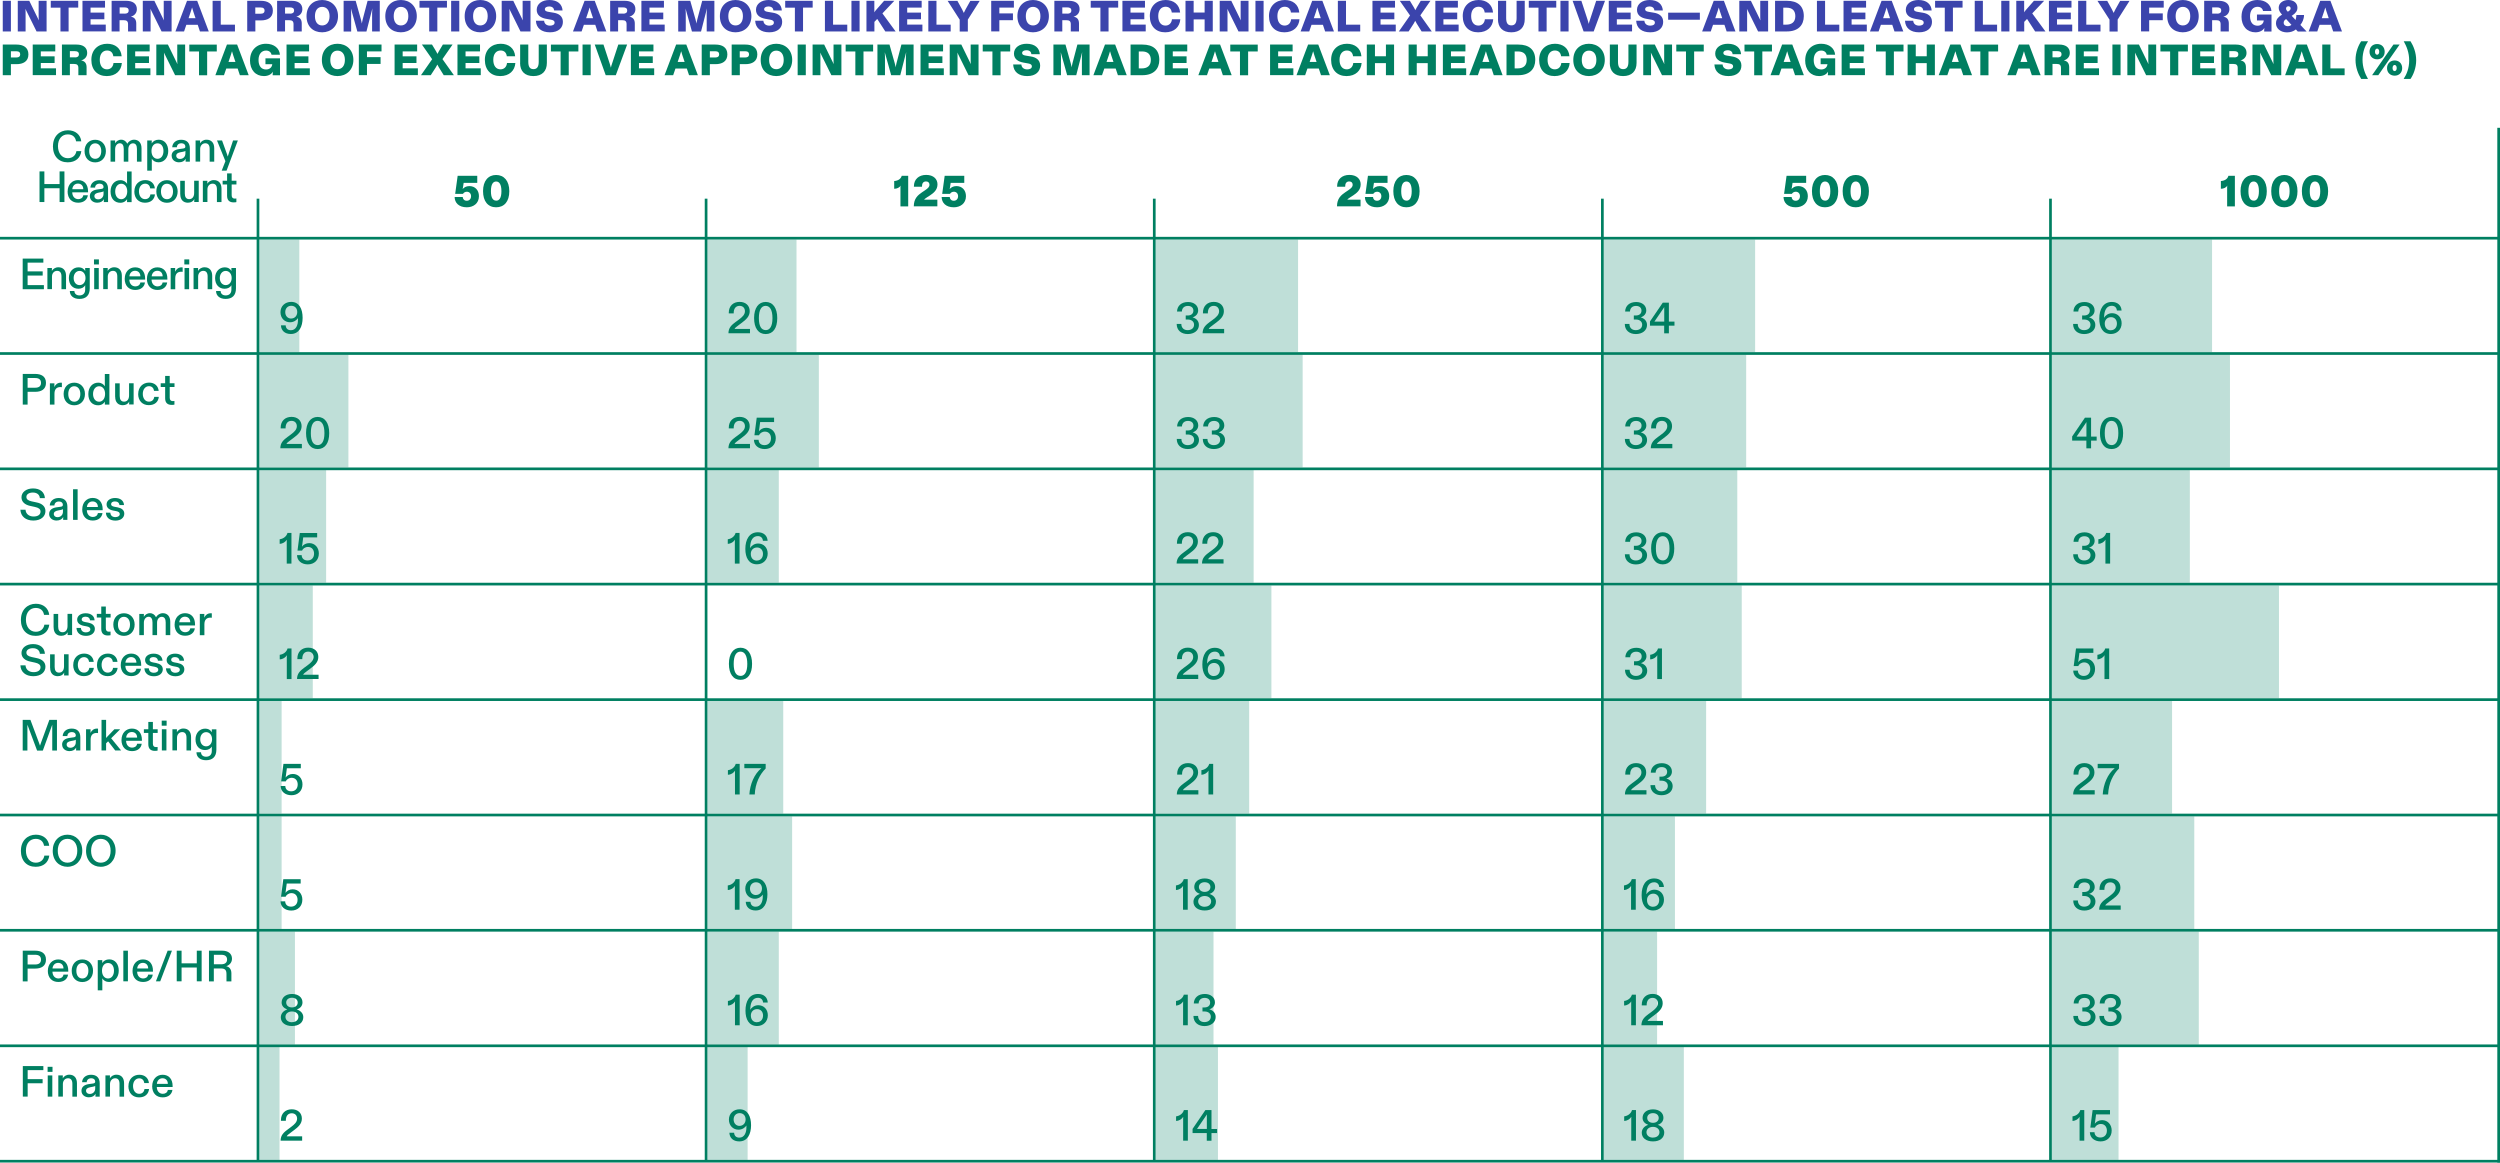<?xml version="1.0" encoding="UTF-8"?><svg id="uuid-b470439c-3d3a-4f65-8887-70fadf345019" xmlns="http://www.w3.org/2000/svg" viewBox="0 0 371.34 172.68"><defs><style>.uuid-6d2f7c6a-37c6-4040-ac7d-e78ea72e1e9e{fill:#007f61;}.uuid-6d2f7c6a-37c6-4040-ac7d-e78ea72e1e9e,.uuid-aaa3e439-6d53-4335-90ae-10f14c032eb6,.uuid-6fbf2d17-3e73-4be6-beb6-ba1bde8b4182{stroke-width:0px;}.uuid-aaa3e439-6d53-4335-90ae-10f14c032eb6{fill:#bfdfd8;}.uuid-b7ac49f9-52d9-4c17-908c-6004d1011479{fill:none;stroke:#007f61;stroke-width:.4px;}.uuid-6fbf2d17-3e73-4be6-beb6-ba1bde8b4182{fill:#3b44ac;}</style></defs><g id="uuid-a1e1fc18-9a02-4e3a-bdf4-0bf125496839"><rect class="uuid-aaa3e439-6d53-4335-90ae-10f14c032eb6" x="171.64" y="35.58" width="21.17" height="16.73"/><rect class="uuid-aaa3e439-6d53-4335-90ae-10f14c032eb6" x="238.2" y="35.58" width="22.5" height="16.73"/><rect class="uuid-aaa3e439-6d53-4335-90ae-10f14c032eb6" x="304.75" y="35.58" width="23.82" height="16.73"/><rect class="uuid-aaa3e439-6d53-4335-90ae-10f14c032eb6" x="171.65" y="52.67" width="21.84" height="16.75"/><rect class="uuid-aaa3e439-6d53-4335-90ae-10f14c032eb6" x="238.2" y="52.67" width="21.17" height="16.75"/><rect class="uuid-aaa3e439-6d53-4335-90ae-10f14c032eb6" x="304.76" y="52.67" width="26.47" height="16.75"/><rect class="uuid-aaa3e439-6d53-4335-90ae-10f14c032eb6" x="171.65" y="69.82" width="14.56" height="16.73"/><rect class="uuid-aaa3e439-6d53-4335-90ae-10f14c032eb6" x="238.2" y="69.82" width="19.85" height="16.73"/><rect class="uuid-aaa3e439-6d53-4335-90ae-10f14c032eb6" x="304.76" y="69.82" width="20.51" height="16.73"/><rect class="uuid-aaa3e439-6d53-4335-90ae-10f14c032eb6" x="171.65" y="86.97" width="17.2" height="16.73"/><rect class="uuid-aaa3e439-6d53-4335-90ae-10f14c032eb6" x="238.2" y="86.97" width="20.51" height="16.73"/><rect class="uuid-aaa3e439-6d53-4335-90ae-10f14c032eb6" x="304.76" y="86.97" width="33.75" height="16.73"/><rect class="uuid-aaa3e439-6d53-4335-90ae-10f14c032eb6" x="171.65" y="104.12" width="13.9" height="16.73"/><rect class="uuid-aaa3e439-6d53-4335-90ae-10f14c032eb6" x="238.2" y="104.12" width="15.22" height="16.73"/><rect class="uuid-aaa3e439-6d53-4335-90ae-10f14c032eb6" x="304.76" y="104.12" width="17.87" height="16.73"/><rect class="uuid-aaa3e439-6d53-4335-90ae-10f14c032eb6" x="171.65" y="121.26" width="11.91" height="16.73"/><rect class="uuid-aaa3e439-6d53-4335-90ae-10f14c032eb6" x="238.2" y="121.26" width="10.59" height="16.73"/><rect class="uuid-aaa3e439-6d53-4335-90ae-10f14c032eb6" x="304.76" y="121.26" width="21.17" height="16.73"/><rect class="uuid-aaa3e439-6d53-4335-90ae-10f14c032eb6" x="171.65" y="138.36" width="8.6" height="16.81"/><rect class="uuid-aaa3e439-6d53-4335-90ae-10f14c032eb6" x="238.2" y="138.36" width="7.94" height="16.81"/><rect class="uuid-aaa3e439-6d53-4335-90ae-10f14c032eb6" x="304.76" y="138.36" width="21.84" height="16.81"/><rect class="uuid-aaa3e439-6d53-4335-90ae-10f14c032eb6" x="171.65" y="155.51" width="9.26" height="16.78"/><rect class="uuid-aaa3e439-6d53-4335-90ae-10f14c032eb6" x="238.2" y="155.51" width="11.91" height="16.78"/><rect class="uuid-aaa3e439-6d53-4335-90ae-10f14c032eb6" x="304.76" y="155.51" width="9.92" height="16.78"/><rect class="uuid-aaa3e439-6d53-4335-90ae-10f14c032eb6" x="38.51" y="35.58" width="5.95" height="16.73"/><rect class="uuid-aaa3e439-6d53-4335-90ae-10f14c032eb6" x="105.08" y="35.58" width="13.23" height="16.73"/><rect class="uuid-aaa3e439-6d53-4335-90ae-10f14c032eb6" x="38.52" y="52.67" width="13.23" height="16.75"/><rect class="uuid-aaa3e439-6d53-4335-90ae-10f14c032eb6" x="105.09" y="52.67" width="16.54" height="16.75"/><rect class="uuid-aaa3e439-6d53-4335-90ae-10f14c032eb6" x="38.52" y="69.82" width="9.92" height="16.73"/><rect class="uuid-aaa3e439-6d53-4335-90ae-10f14c032eb6" x="105.09" y="69.82" width="10.59" height="16.73"/><rect class="uuid-aaa3e439-6d53-4335-90ae-10f14c032eb6" x="38.52" y="86.97" width="7.94" height="16.73"/><rect class="uuid-aaa3e439-6d53-4335-90ae-10f14c032eb6" x="38.52" y="104.12" width="3.31" height="16.73"/><rect class="uuid-aaa3e439-6d53-4335-90ae-10f14c032eb6" x="105.09" y="104.12" width="11.25" height="16.73"/><rect class="uuid-aaa3e439-6d53-4335-90ae-10f14c032eb6" x="38.52" y="121.26" width="3.31" height="16.73"/><rect class="uuid-aaa3e439-6d53-4335-90ae-10f14c032eb6" x="105.09" y="121.26" width="12.57" height="16.73"/><rect class="uuid-aaa3e439-6d53-4335-90ae-10f14c032eb6" x="38.52" y="138.36" width="5.29" height="16.81"/><rect class="uuid-aaa3e439-6d53-4335-90ae-10f14c032eb6" x="105.09" y="138.36" width="10.59" height="16.81"/><rect class="uuid-aaa3e439-6d53-4335-90ae-10f14c032eb6" x="38.52" y="155.51" width="3" height="16.78"/><rect class="uuid-aaa3e439-6d53-4335-90ae-10f14c032eb6" x="105.09" y="155.51" width="5.96" height="16.78"/><line class="uuid-b7ac49f9-52d9-4c17-908c-6004d1011479" x1="371.34" y1="35.38" y2="35.38"/><line class="uuid-b7ac49f9-52d9-4c17-908c-6004d1011479" x1="371.34" y1="103.92" y2="103.92"/><line class="uuid-b7ac49f9-52d9-4c17-908c-6004d1011479" x1="371.34" y1="155.34" y2="155.34"/><line class="uuid-b7ac49f9-52d9-4c17-908c-6004d1011479" x1="371.34" y1="121.06" y2="121.06"/><line class="uuid-b7ac49f9-52d9-4c17-908c-6004d1011479" x1="371.34" y1="172.48" y2="172.48"/><line class="uuid-b7ac49f9-52d9-4c17-908c-6004d1011479" x1="371.34" y1="52.51" y2="52.51"/><line class="uuid-b7ac49f9-52d9-4c17-908c-6004d1011479" x1="371.34" y1="69.64" y2="69.64"/><line class="uuid-b7ac49f9-52d9-4c17-908c-6004d1011479" x1="371.34" y1="86.76" y2="86.76"/><line class="uuid-b7ac49f9-52d9-4c17-908c-6004d1011479" x1="371.34" y1="138.18" y2="138.18"/><path class="uuid-6d2f7c6a-37c6-4040-ac7d-e78ea72e1e9e" d="M3.38,38.41h3.06v.6h-2.34v1.3h2.24v.62h-2.24v1.42h2.42v.61h-3.15v-4.55Z"/><path class="uuid-6d2f7c6a-37c6-4040-ac7d-e78ea72e1e9e" d="M7.03,39.81h.68v.17c0,.08,0,.16-.01.26.17-.29.51-.54.97-.54.72,0,1.14.47,1.14,1.27v1.99h-.68v-1.9c0-.53-.21-.83-.64-.83-.47,0-.77.38-.77.85v1.87h-.68v-3.15Z"/><path class="uuid-6d2f7c6a-37c6-4040-ac7d-e78ea72e1e9e" d="M10.37,43.22h.68c0,.4.29.66.75.66.5,0,.85-.28.85-.85v-.36c0-.1,0-.2.01-.3-.18.3-.53.52-1.01.52-.84,0-1.42-.6-1.42-1.59s.66-1.59,1.42-1.59c.54,0,.84.25,1.01.54,0-.09-.01-.18-.01-.28v-.16h.68v3.02c0,1.06-.57,1.57-1.54,1.57-.88,0-1.42-.48-1.42-1.18ZM11.82,42.35c.51,0,.88-.43.88-1.05s-.37-1.06-.88-1.06-.88.44-.88,1.06.36,1.05.88,1.05Z"/><path class="uuid-6d2f7c6a-37c6-4040-ac7d-e78ea72e1e9e" d="M13.96,38.53h.73v.75h-.73v-.75ZM13.99,39.81h.68v3.15h-.68v-3.15Z"/><path class="uuid-6d2f7c6a-37c6-4040-ac7d-e78ea72e1e9e" d="M15.32,39.81h.68v.17c0,.08,0,.16-.01.26.17-.29.51-.54.97-.54.72,0,1.14.47,1.14,1.27v1.99h-.68v-1.9c0-.53-.21-.83-.64-.83-.47,0-.77.38-.77.85v1.87h-.68v-3.15Z"/><path class="uuid-6d2f7c6a-37c6-4040-ac7d-e78ea72e1e9e" d="M18.53,41.38c0-.98.65-1.67,1.54-1.67.95,0,1.49.66,1.49,1.68v.14h-2.35c.01.61.38,1.01.89,1.01.36,0,.68-.17.75-.58h.68c-.07.6-.56,1.11-1.44,1.11-.94,0-1.57-.6-1.57-1.69ZM20.85,41.05c0-.49-.3-.83-.79-.83s-.8.36-.84.83h1.63Z"/><path class="uuid-6d2f7c6a-37c6-4040-ac7d-e78ea72e1e9e" d="M21.83,41.38c0-.98.65-1.67,1.54-1.67.95,0,1.49.66,1.49,1.68v.14h-2.35c.01.61.38,1.01.89,1.01.36,0,.68-.17.75-.58h.68c-.07.6-.56,1.11-1.44,1.11-.94,0-1.57-.6-1.57-1.69ZM24.16,41.05c0-.49-.3-.83-.79-.83s-.8.36-.84.83h1.63Z"/><path class="uuid-6d2f7c6a-37c6-4040-ac7d-e78ea72e1e9e" d="M25.34,39.81h.68v.19c0,.12,0,.24-.01.36.16-.36.48-.65.96-.65.05,0,.1,0,.16.01v.66s-.11-.02-.2-.02c-.55,0-.9.29-.9.99v1.62h-.68v-3.15Z"/><path class="uuid-6d2f7c6a-37c6-4040-ac7d-e78ea72e1e9e" d="M27.38,38.53h.73v.75h-.73v-.75ZM27.41,39.81h.68v3.15h-.68v-3.15Z"/><path class="uuid-6d2f7c6a-37c6-4040-ac7d-e78ea72e1e9e" d="M28.74,39.81h.68v.17c0,.08,0,.16-.01.26.17-.29.51-.54.97-.54.72,0,1.14.47,1.14,1.27v1.99h-.68v-1.9c0-.53-.21-.83-.64-.83-.47,0-.77.38-.77.85v1.87h-.68v-3.15Z"/><path class="uuid-6d2f7c6a-37c6-4040-ac7d-e78ea72e1e9e" d="M32.09,43.22h.68c0,.4.29.66.75.66.5,0,.85-.28.85-.85v-.36c0-.1,0-.2.01-.3-.18.3-.53.52-1.01.52-.84,0-1.42-.6-1.42-1.59s.66-1.59,1.42-1.59c.54,0,.84.25,1.01.54,0-.09-.01-.18-.01-.28v-.16h.68v3.02c0,1.06-.57,1.57-1.54,1.57-.88,0-1.42-.48-1.42-1.18ZM33.53,42.35c.51,0,.88-.43.88-1.05s-.37-1.06-.88-1.06-.88.44-.88,1.06.36,1.05.88,1.05Z"/><path class="uuid-6d2f7c6a-37c6-4040-ac7d-e78ea72e1e9e" d="M3.38,55.54h1.84c.87,0,1.61.34,1.61,1.33s-.74,1.33-1.61,1.33h-1.12v1.9h-.72v-4.55ZM5.22,57.59c.62,0,.87-.28.87-.72s-.25-.72-.87-.72h-1.12v1.44h1.12Z"/><path class="uuid-6d2f7c6a-37c6-4040-ac7d-e78ea72e1e9e" d="M7.4,56.94h.68v.19c0,.12,0,.24-.01.36.16-.36.48-.65.96-.65.05,0,.1,0,.16.01v.66s-.11-.02-.2-.02c-.55,0-.9.29-.9.99v1.62h-.68v-3.15Z"/><path class="uuid-6d2f7c6a-37c6-4040-ac7d-e78ea72e1e9e" d="M9.45,58.52c0-1.01.66-1.68,1.58-1.68s1.59.68,1.59,1.68-.66,1.68-1.59,1.68-1.58-.65-1.58-1.68ZM11.03,59.67c.55,0,.9-.45.9-1.15s-.36-1.15-.9-1.15-.89.44-.89,1.15.34,1.15.89,1.15Z"/><path class="uuid-6d2f7c6a-37c6-4040-ac7d-e78ea72e1e9e" d="M13.12,58.52c0-1.04.64-1.68,1.46-1.68.51,0,.83.27,1,.54-.01-.1-.01-.19-.01-.28v-1.55h.68v4.55h-.68v-.16c0-.1,0-.19.01-.28-.15.26-.48.54-1.01.54-.83,0-1.45-.58-1.45-1.68ZM14.72,59.67c.51,0,.89-.46.89-1.16s-.37-1.14-.89-1.14-.9.47-.9,1.15.37,1.15.9,1.15Z"/><path class="uuid-6d2f7c6a-37c6-4040-ac7d-e78ea72e1e9e" d="M17.1,58.94v-2h.68v1.88c0,.52.2.84.65.84s.74-.34.74-.92v-1.81h.68v3.15h-.67v-.16c0-.09,0-.19.02-.27-.16.32-.49.54-.96.54-.68,0-1.13-.43-1.13-1.25Z"/><path class="uuid-6d2f7c6a-37c6-4040-ac7d-e78ea72e1e9e" d="M20.53,58.51c0-1.03.7-1.68,1.61-1.68.83,0,1.36.5,1.43,1.23h-.69c-.04-.38-.29-.7-.75-.7-.53,0-.92.46-.92,1.14s.36,1.16.91,1.16c.47,0,.74-.3.79-.71h.68c-.08.74-.59,1.23-1.49,1.23s-1.58-.6-1.58-1.68Z"/><path class="uuid-6d2f7c6a-37c6-4040-ac7d-e78ea72e1e9e" d="M24.53,59.16v-1.68h-.66v-.55h.66v-1.09h.68v1.09h.71v.55h-.71v1.59c0,.35.16.51.46.51.08,0,.16,0,.24-.02v.54c-.1.03-.25.04-.42.04-.57,0-.96-.28-.96-.98Z"/><path class="uuid-6d2f7c6a-37c6-4040-ac7d-e78ea72e1e9e" d="M3.04,75.71h.75c.04.64.54,1.01,1.2,1.01.62,0,1.03-.26,1.03-.73,0-.39-.31-.58-.83-.69l-.73-.16c-.7-.15-1.27-.56-1.27-1.27,0-.77.72-1.32,1.72-1.32,1.07,0,1.71.57,1.76,1.44h-.75c-.03-.48-.39-.83-1.04-.83-.55,0-.96.25-.96.65,0,.37.29.55.78.66l.79.17c.71.15,1.26.55,1.26,1.27,0,.8-.66,1.41-1.8,1.41s-1.88-.63-1.92-1.62Z"/><path class="uuid-6d2f7c6a-37c6-4040-ac7d-e78ea72e1e9e" d="M7.3,76.36c0-.66.52-.93,1.14-1.01l.57-.08c.25-.03.33-.12.33-.3,0-.28-.22-.48-.57-.48-.43,0-.67.23-.69.59h-.69c.03-.62.53-1.11,1.33-1.11.87,0,1.29.49,1.29,1.29v1.96h-.63v-.14c0-.1,0-.19.01-.29-.16.32-.49.53-1,.53-.57,0-1.09-.36-1.09-.97ZM8.54,76.82c.46,0,.81-.32.81-.81v-.4c-.05.07-.17.1-.36.14l-.36.07c-.37.07-.64.21-.64.52s.24.48.54.48Z"/><path class="uuid-6d2f7c6a-37c6-4040-ac7d-e78ea72e1e9e" d="M10.85,72.67h.68v4.55h-.68v-4.55Z"/><path class="uuid-6d2f7c6a-37c6-4040-ac7d-e78ea72e1e9e" d="M12.22,75.63c0-.98.65-1.67,1.54-1.67.95,0,1.49.66,1.49,1.68v.14h-2.35c.01.61.38,1.01.89,1.01.36,0,.68-.17.75-.58h.68c-.07.6-.56,1.11-1.44,1.11-.94,0-1.57-.6-1.57-1.69ZM14.54,75.31c0-.49-.3-.83-.79-.83s-.8.36-.84.83h1.63Z"/><path class="uuid-6d2f7c6a-37c6-4040-ac7d-e78ea72e1e9e" d="M15.71,76.15h.68c.02.4.28.66.74.66.4,0,.66-.18.66-.46,0-.23-.18-.36-.53-.43l-.43-.08c-.62-.12-1-.42-1-.93,0-.54.51-.94,1.26-.94.8,0,1.29.4,1.33,1.05h-.68c-.03-.34-.28-.54-.67-.54-.34,0-.57.15-.57.4,0,.22.16.33.53.4l.44.08c.59.12.99.4.99.94,0,.58-.5,1.03-1.31,1.03-.87,0-1.39-.46-1.42-1.17Z"/><path class="uuid-6d2f7c6a-37c6-4040-ac7d-e78ea72e1e9e" d="M3.11,126.33c0-1.44.96-2.35,2.22-2.35,1.1,0,1.88.66,1.98,1.65h-.77c-.1-.63-.52-1.03-1.23-1.03-.86,0-1.46.66-1.46,1.74s.6,1.8,1.46,1.8c.71,0,1.18-.43,1.28-1.05h.73c-.12,1.01-.87,1.66-2.02,1.66-1.33,0-2.2-.89-2.2-2.41Z"/><path class="uuid-6d2f7c6a-37c6-4040-ac7d-e78ea72e1e9e" d="M7.83,126.37c0-1.45.94-2.39,2.19-2.39s2.2.95,2.2,2.39-.96,2.38-2.2,2.38-2.19-.9-2.19-2.38ZM10.02,128.14c.87,0,1.46-.66,1.46-1.77s-.59-1.77-1.46-1.77-1.44.68-1.44,1.77.58,1.77,1.44,1.77Z"/><path class="uuid-6d2f7c6a-37c6-4040-ac7d-e78ea72e1e9e" d="M12.78,126.37c0-1.45.94-2.39,2.19-2.39s2.2.95,2.2,2.39-.96,2.38-2.2,2.38-2.19-.9-2.19-2.38ZM14.97,128.14c.87,0,1.46-.66,1.46-1.77s-.59-1.77-1.46-1.77-1.44.68-1.44,1.77.58,1.77,1.44,1.77Z"/><path class="uuid-6d2f7c6a-37c6-4040-ac7d-e78ea72e1e9e" d="M3.11,92.03c0-1.44.96-2.35,2.22-2.35,1.1,0,1.88.66,1.98,1.65h-.77c-.1-.63-.52-1.03-1.23-1.03-.86,0-1.46.66-1.46,1.74s.6,1.8,1.46,1.8c.71,0,1.18-.43,1.28-1.05h.73c-.12,1.01-.87,1.66-2.02,1.66-1.33,0-2.2-.89-2.2-2.41Z"/><path class="uuid-6d2f7c6a-37c6-4040-ac7d-e78ea72e1e9e" d="M7.96,93.19v-2h.68v1.88c0,.52.2.84.65.84s.74-.34.74-.92v-1.81h.68v3.15h-.67v-.16c0-.09,0-.19.02-.27-.16.32-.49.54-.96.54-.68,0-1.13-.43-1.13-1.25Z"/><path class="uuid-6d2f7c6a-37c6-4040-ac7d-e78ea72e1e9e" d="M11.34,93.27h.68c.02.4.28.66.74.66.4,0,.66-.18.66-.46,0-.23-.18-.36-.53-.43l-.43-.08c-.62-.12-1-.42-1-.93,0-.54.51-.94,1.26-.94.8,0,1.29.4,1.33,1.05h-.68c-.03-.34-.28-.54-.67-.54-.34,0-.57.15-.57.4,0,.22.16.33.53.4l.44.08c.59.12.99.4.99.94,0,.58-.5,1.03-1.31,1.03-.87,0-1.39-.46-1.42-1.17Z"/><path class="uuid-6d2f7c6a-37c6-4040-ac7d-e78ea72e1e9e" d="M15.04,93.41v-1.68h-.66v-.55h.66v-1.09h.68v1.09h.71v.55h-.71v1.59c0,.35.16.51.46.51.08,0,.16,0,.24-.02v.54c-.1.03-.25.04-.42.04-.57,0-.96-.28-.96-.98Z"/><path class="uuid-6d2f7c6a-37c6-4040-ac7d-e78ea72e1e9e" d="M16.83,92.77c0-1.01.66-1.68,1.58-1.68s1.59.68,1.59,1.68-.66,1.68-1.59,1.68-1.58-.65-1.58-1.68ZM18.41,93.92c.55,0,.9-.45.9-1.15s-.36-1.15-.9-1.15-.89.44-.89,1.15.34,1.15.89,1.15Z"/><path class="uuid-6d2f7c6a-37c6-4040-ac7d-e78ea72e1e9e" d="M20.69,91.19h.68v.19c0,.08,0,.16-.01.24.17-.29.48-.54.92-.54.4,0,.74.25.89.6.2-.34.57-.6,1.02-.6.64,0,1.1.45,1.1,1.27v1.99h-.68v-1.88c0-.53-.18-.84-.59-.84s-.69.38-.69.86v1.86h-.68v-1.87c0-.53-.18-.86-.58-.86s-.7.37-.7.88v1.85h-.68v-3.15Z"/><path class="uuid-6d2f7c6a-37c6-4040-ac7d-e78ea72e1e9e" d="M25.94,92.75c0-.98.65-1.67,1.54-1.67.95,0,1.49.66,1.49,1.68v.14h-2.35c.01.61.38,1.01.89,1.01.36,0,.68-.17.75-.58h.68c-.07.6-.56,1.1-1.44,1.1-.94,0-1.57-.6-1.57-1.69ZM28.26,92.43c0-.49-.3-.83-.79-.83s-.8.36-.84.83h1.63Z"/><path class="uuid-6d2f7c6a-37c6-4040-ac7d-e78ea72e1e9e" d="M29.67,91.19h.68v.19c0,.12,0,.24-.01.36.16-.36.48-.65.96-.65.05,0,.1,0,.16.01v.66s-.11-.02-.2-.02c-.55,0-.9.29-.9.99v1.62h-.68v-3.15Z"/><path class="uuid-6d2f7c6a-37c6-4040-ac7d-e78ea72e1e9e" d="M3.04,98.83h.75c.04.64.54,1.01,1.2,1.01.62,0,1.03-.26,1.03-.73,0-.39-.31-.58-.83-.69l-.73-.16c-.7-.15-1.27-.56-1.27-1.27,0-.77.72-1.32,1.72-1.32,1.07,0,1.71.57,1.76,1.44h-.75c-.03-.48-.39-.83-1.04-.83-.55,0-.96.25-.96.65,0,.37.29.55.78.66l.79.17c.71.15,1.26.55,1.26,1.27,0,.8-.66,1.41-1.8,1.41s-1.88-.63-1.92-1.62Z"/><path class="uuid-6d2f7c6a-37c6-4040-ac7d-e78ea72e1e9e" d="M7.44,99.19v-2h.68v1.88c0,.52.2.84.65.84s.74-.34.74-.92v-1.81h.68v3.15h-.67v-.16c0-.09,0-.19.02-.27-.16.32-.49.54-.96.54-.68,0-1.13-.43-1.13-1.25Z"/><path class="uuid-6d2f7c6a-37c6-4040-ac7d-e78ea72e1e9e" d="M10.88,98.76c0-1.03.7-1.68,1.61-1.68.83,0,1.36.5,1.43,1.23h-.69c-.04-.38-.29-.7-.75-.7-.53,0-.92.46-.92,1.14s.36,1.16.91,1.16c.47,0,.74-.3.79-.71h.68c-.08.74-.59,1.23-1.49,1.23s-1.58-.6-1.58-1.68Z"/><path class="uuid-6d2f7c6a-37c6-4040-ac7d-e78ea72e1e9e" d="M14.41,98.76c0-1.03.7-1.68,1.61-1.68.83,0,1.36.5,1.43,1.23h-.69c-.04-.38-.29-.7-.75-.7-.53,0-.92.46-.92,1.14s.36,1.16.91,1.16c.47,0,.74-.3.79-.71h.68c-.08.74-.59,1.23-1.49,1.23s-1.58-.6-1.58-1.68Z"/><path class="uuid-6d2f7c6a-37c6-4040-ac7d-e78ea72e1e9e" d="M17.94,98.75c0-.98.65-1.67,1.54-1.67.95,0,1.49.66,1.49,1.68v.14h-2.35c.01.61.38,1.01.89,1.01.36,0,.68-.17.75-.58h.68c-.07.6-.56,1.1-1.44,1.1-.94,0-1.57-.6-1.57-1.69ZM20.26,98.43c0-.49-.3-.83-.79-.83s-.8.36-.84.83h1.63Z"/><path class="uuid-6d2f7c6a-37c6-4040-ac7d-e78ea72e1e9e" d="M21.43,99.27h.68c.02.4.28.66.74.66.4,0,.66-.18.66-.46,0-.23-.18-.36-.53-.43l-.43-.08c-.62-.12-1-.42-1-.93,0-.54.51-.94,1.26-.94.8,0,1.29.4,1.33,1.05h-.68c-.03-.34-.28-.54-.67-.54-.34,0-.57.15-.57.4,0,.22.16.33.53.4l.44.08c.59.12.99.4.99.94,0,.58-.5,1.03-1.31,1.03-.87,0-1.39-.46-1.42-1.17Z"/><path class="uuid-6d2f7c6a-37c6-4040-ac7d-e78ea72e1e9e" d="M24.63,99.27h.68c.02.4.28.66.74.66.4,0,.66-.18.66-.46,0-.23-.18-.36-.53-.43l-.43-.08c-.62-.12-1-.42-1-.93,0-.54.51-.94,1.26-.94.8,0,1.29.4,1.33,1.05h-.68c-.03-.34-.28-.54-.67-.54-.34,0-.57.15-.57.4,0,.22.16.33.53.4l.44.08c.59.12.99.4.99.94,0,.58-.5,1.03-1.31,1.03-.87,0-1.39-.46-1.42-1.17Z"/><path class="uuid-6d2f7c6a-37c6-4040-ac7d-e78ea72e1e9e" d="M3.38,141.21h1.84c.87,0,1.61.34,1.61,1.33s-.74,1.33-1.61,1.33h-1.12v1.9h-.72v-4.55ZM5.22,143.26c.62,0,.87-.28.87-.72s-.25-.72-.87-.72h-1.12v1.44h1.12Z"/><path class="uuid-6d2f7c6a-37c6-4040-ac7d-e78ea72e1e9e" d="M7.11,144.18c0-.98.65-1.67,1.54-1.67.95,0,1.49.66,1.49,1.68v.14h-2.35c.01.61.38,1.01.89,1.01.36,0,.68-.17.75-.58h.68c-.07.6-.56,1.1-1.44,1.1-.94,0-1.57-.6-1.57-1.69ZM9.43,143.85c0-.49-.3-.83-.79-.83s-.8.36-.84.83h1.63Z"/><path class="uuid-6d2f7c6a-37c6-4040-ac7d-e78ea72e1e9e" d="M10.65,144.19c0-1.01.66-1.68,1.58-1.68s1.59.68,1.59,1.68-.66,1.68-1.59,1.68-1.58-.65-1.58-1.68ZM12.23,145.34c.55,0,.9-.45.9-1.15s-.36-1.15-.9-1.15-.89.44-.89,1.15.34,1.15.89,1.15Z"/><path class="uuid-6d2f7c6a-37c6-4040-ac7d-e78ea72e1e9e" d="M14.51,142.61h.68v.18c0,.08,0,.16-.01.26.19-.31.55-.55,1.04-.55.87,0,1.42.7,1.42,1.68s-.6,1.68-1.44,1.68c-.49,0-.81-.22-1.01-.54.01.1.01.19.01.28v1.5h-.68v-4.49ZM16.05,145.34c.53,0,.88-.47.88-1.16s-.34-1.14-.88-1.14-.9.44-.9,1.14.37,1.16.9,1.16Z"/><path class="uuid-6d2f7c6a-37c6-4040-ac7d-e78ea72e1e9e" d="M18.32,141.21h.68v4.55h-.68v-4.55Z"/><path class="uuid-6d2f7c6a-37c6-4040-ac7d-e78ea72e1e9e" d="M19.69,144.18c0-.98.65-1.67,1.54-1.67.95,0,1.49.66,1.49,1.68v.14h-2.35c.01.61.38,1.01.89,1.01.36,0,.68-.17.75-.58h.68c-.07.6-.56,1.1-1.44,1.1-.94,0-1.57-.6-1.57-1.69ZM22.01,143.85c0-.49-.3-.83-.79-.83s-.8.36-.84.83h1.63Z"/><path class="uuid-6d2f7c6a-37c6-4040-ac7d-e78ea72e1e9e" d="M24.9,141.21h.64l-1.74,4.55h-.64l1.74-4.55Z"/><path class="uuid-6d2f7c6a-37c6-4040-ac7d-e78ea72e1e9e" d="M26.25,141.21h.72v1.88h2.26v-1.88h.72v4.55h-.72v-2.05h-2.26v2.05h-.72v-4.55Z"/><path class="uuid-6d2f7c6a-37c6-4040-ac7d-e78ea72e1e9e" d="M31.04,141.21h1.97c.86,0,1.45.42,1.45,1.2,0,.6-.44.98-.86,1.11.47.08.77.46.77,1.05v1.2h-.73v-1.08c0-.63-.23-.84-.85-.84h-1.03v1.92h-.72v-4.55ZM32.87,143.23c.55,0,.86-.25.86-.71s-.3-.7-.86-.7h-1.1v1.41h1.1Z"/><path class="uuid-6d2f7c6a-37c6-4040-ac7d-e78ea72e1e9e" d="M3.38,106.93h1.14l1.26,3.37c.06.16.11.31.16.46.05-.15.09-.29.16-.46l1.23-3.37h1.13v4.55h-.7v-3.24c0-.21,0-.41,0-.6l-1.4,3.85h-.85l-1.44-3.85c0,.19,0,.4,0,.6v3.24h-.7v-4.55Z"/><path class="uuid-6d2f7c6a-37c6-4040-ac7d-e78ea72e1e9e" d="M9.22,110.61c0-.66.52-.93,1.14-1.01l.57-.08c.25-.03.33-.12.33-.3,0-.28-.22-.48-.57-.48-.43,0-.67.23-.69.59h-.69c.03-.62.53-1.11,1.33-1.11.87,0,1.29.49,1.29,1.29v1.96h-.63v-.14c0-.1,0-.19.01-.29-.16.32-.49.53-1,.53-.57,0-1.08-.36-1.08-.97ZM10.45,111.07c.46,0,.81-.33.81-.81v-.4c-.05.07-.17.1-.36.14l-.36.07c-.37.07-.64.21-.64.52s.24.48.54.48Z"/><path class="uuid-6d2f7c6a-37c6-4040-ac7d-e78ea72e1e9e" d="M12.77,108.32h.68v.19c0,.12,0,.24-.01.36.16-.36.48-.65.96-.65.05,0,.1,0,.16.01v.66s-.11-.02-.2-.02c-.55,0-.9.29-.9.99v1.62h-.68v-3.15Z"/><path class="uuid-6d2f7c6a-37c6-4040-ac7d-e78ea72e1e9e" d="M15.08,106.93h.68v2.69c.07-.09.16-.19.24-.27l.99-1.03h.86l-1.34,1.34,1.48,1.81h-.88l-1.05-1.36-.3.3v1.06h-.68v-4.55Z"/><path class="uuid-6d2f7c6a-37c6-4040-ac7d-e78ea72e1e9e" d="M18.05,109.89c0-.98.65-1.67,1.54-1.67.95,0,1.49.66,1.49,1.68v.14h-2.35c.01.61.38,1.01.89,1.01.36,0,.68-.17.75-.58h.68c-.07.6-.56,1.1-1.44,1.1-.94,0-1.57-.6-1.57-1.69ZM20.37,109.56c0-.49-.3-.83-.79-.83s-.8.36-.84.83h1.63Z"/><path class="uuid-6d2f7c6a-37c6-4040-ac7d-e78ea72e1e9e" d="M22.03,110.55v-1.68h-.66v-.55h.66v-1.09h.68v1.09h.71v.55h-.71v1.59c0,.35.16.51.46.51.08,0,.16,0,.24-.02v.54c-.1.03-.25.04-.42.04-.57,0-.96-.28-.96-.98Z"/><path class="uuid-6d2f7c6a-37c6-4040-ac7d-e78ea72e1e9e" d="M24.02,107.04h.73v.75h-.73v-.75ZM24.04,108.32h.68v3.15h-.68v-3.15Z"/><path class="uuid-6d2f7c6a-37c6-4040-ac7d-e78ea72e1e9e" d="M25.6,108.32h.68v.17c0,.08,0,.16-.01.26.17-.29.51-.54.97-.54.72,0,1.14.47,1.14,1.27v1.99h-.68v-1.9c0-.53-.21-.83-.64-.83-.47,0-.77.38-.77.85v1.87h-.68v-3.15Z"/><path class="uuid-6d2f7c6a-37c6-4040-ac7d-e78ea72e1e9e" d="M29.18,111.74h.68c0,.4.29.66.75.66.5,0,.85-.28.85-.85v-.36c0-.1,0-.2.01-.3-.18.3-.53.52-1.01.52-.84,0-1.42-.6-1.42-1.59s.66-1.59,1.42-1.59c.54,0,.84.25,1.01.54,0-.09-.01-.18-.01-.28v-.16h.68v3.02c0,1.06-.57,1.57-1.54,1.57-.88,0-1.42-.48-1.42-1.18ZM30.62,110.86c.51,0,.88-.43.88-1.05s-.37-1.06-.88-1.06-.88.44-.88,1.06.36,1.05.88,1.05Z"/><path class="uuid-6d2f7c6a-37c6-4040-ac7d-e78ea72e1e9e" d="M3.38,158.35h3.06v.6h-2.33v1.34h2.22v.61h-2.22v1.99h-.72v-4.55Z"/><path class="uuid-6d2f7c6a-37c6-4040-ac7d-e78ea72e1e9e" d="M7.07,158.46h.73v.75h-.73v-.75ZM7.09,159.74h.68v3.15h-.68v-3.15Z"/><path class="uuid-6d2f7c6a-37c6-4040-ac7d-e78ea72e1e9e" d="M8.65,159.74h.68v.17c0,.08,0,.16-.01.26.17-.29.51-.54.97-.54.72,0,1.14.47,1.14,1.27v1.99h-.68v-1.9c0-.53-.21-.83-.64-.83-.47,0-.77.38-.77.85v1.87h-.68v-3.15Z"/><path class="uuid-6d2f7c6a-37c6-4040-ac7d-e78ea72e1e9e" d="M12.1,162.03c0-.66.52-.93,1.14-1.01l.57-.08c.25-.03.33-.12.33-.3,0-.28-.22-.48-.57-.48-.43,0-.67.23-.69.59h-.69c.03-.62.53-1.11,1.33-1.11.87,0,1.29.49,1.29,1.29v1.96h-.63v-.14c0-.1,0-.19.01-.29-.16.32-.49.53-1,.53-.57,0-1.09-.36-1.09-.97ZM13.33,162.49c.46,0,.81-.32.81-.81v-.4c-.05.07-.17.1-.36.14l-.36.07c-.37.07-.64.21-.64.52s.24.48.54.48Z"/><path class="uuid-6d2f7c6a-37c6-4040-ac7d-e78ea72e1e9e" d="M15.65,159.74h.68v.17c0,.08,0,.16-.01.26.17-.29.51-.54.97-.54.72,0,1.14.47,1.14,1.27v1.99h-.68v-1.9c0-.53-.21-.83-.64-.83-.47,0-.77.38-.77.85v1.87h-.68v-3.15Z"/><path class="uuid-6d2f7c6a-37c6-4040-ac7d-e78ea72e1e9e" d="M19.08,161.32c0-1.03.7-1.68,1.61-1.68.83,0,1.36.5,1.43,1.23h-.69c-.04-.38-.29-.7-.75-.7-.53,0-.92.46-.92,1.14s.36,1.16.91,1.16c.47,0,.74-.3.79-.71h.68c-.08.74-.59,1.24-1.49,1.24s-1.58-.61-1.58-1.68Z"/><path class="uuid-6d2f7c6a-37c6-4040-ac7d-e78ea72e1e9e" d="M22.61,161.31c0-.98.65-1.67,1.54-1.67.95,0,1.49.66,1.49,1.68v.14h-2.35c.01.61.38,1.01.89,1.01.36,0,.68-.17.75-.58h.68c-.07.6-.56,1.11-1.44,1.11-.94,0-1.57-.6-1.57-1.69ZM24.93,160.99c0-.49-.3-.83-.79-.83s-.8.36-.84.83h1.63Z"/><path class="uuid-6fbf2d17-3e73-4be6-beb6-ba1bde8b4182" d="M.41.12h1.21v4.55H.41V.12ZM2.63.12h1.72l1.42,2.91c-.03-.21-.03-.42-.03-.66V.12S6.92.12,6.92.12v4.55h-1.49l-1.66-3.36c.03.22.03.39.03.65v2.71s-1.16,0-1.16,0V.12ZM8.98,1.14h-1.44V.12h4.08v1.01h-1.43v3.54h-1.21V1.14ZM12.24.12h3.36v1.01h-2.15v.74h2.05v.99h-2.05v.79h2.26v1.01h-3.46V.12ZM16.58.12h2.18c.89,0,1.57.38,1.57,1.24,0,.64-.44.99-.9,1.12.57.09.81.45.81,1.02v1.17h-1.22v-1.07c0-.45-.2-.6-.64-.6h-.62v1.67h-1.18V.12ZM18.51,2.03c.37,0,.6-.13.6-.47s-.23-.46-.6-.46h-.74v.92h.74ZM21.21.12h1.72l1.42,2.91c-.03-.21-.03-.42-.03-.66V.12s1.17,0,1.17,0v4.55h-1.49l-1.66-3.36c.03.22.03.39.03.65v2.71s-1.16,0-1.16,0V.12ZM27.78.12h1.51l1.72,4.55h-1.31l-.33-.99h-1.69l-.34.99h-1.28L27.78.12ZM29.04,2.7l-.34-1.02c-.07-.23-.13-.4-.17-.57-.04.17-.1.34-.18.58l-.34,1.01h1.03ZM31.58.12h1.21v3.54h2.11v1.01h-3.32V.12ZM36.72.12h2.05c.97,0,1.76.4,1.76,1.46s-.8,1.45-1.76,1.45h-.84v1.64h-1.21V.12ZM38.71,2.04c.41,0,.59-.18.59-.46s-.16-.47-.59-.47h-.79v.93h.79ZM41.16.12h2.18c.89,0,1.57.38,1.57,1.24,0,.64-.44.99-.9,1.12.57.09.81.45.81,1.02v1.17h-1.22v-1.07c0-.45-.2-.6-.64-.6h-.62v1.67h-1.18V.12ZM43.08,2.03c.37,0,.6-.13.6-.47s-.23-.46-.6-.46h-.74v.92h.74ZM45.53,2.4c0-1.51.99-2.4,2.32-2.4s2.36.92,2.36,2.4-1.03,2.4-2.36,2.4-2.32-.86-2.32-2.4ZM47.85,3.78c.64,0,1.1-.47,1.1-1.38s-.46-1.38-1.1-1.38-1.07.49-1.07,1.38.42,1.38,1.07,1.38ZM51.02.12h1.81l.79,2.81c.06.21.1.4.12.57.03-.17.06-.35.12-.57l.74-2.81h1.81v4.55h-1.14V1.92c.01-.23.02-.45.04-.67l-.88,3.43h-1.35l-.95-3.41c.02.22.03.44.03.66v2.75s-1.12,0-1.12,0V.12ZM57.23,2.4c0-1.51.99-2.4,2.32-2.4s2.36.92,2.36,2.4-1.03,2.4-2.36,2.4-2.32-.86-2.32-2.4ZM59.55,3.78c.64,0,1.1-.47,1.1-1.38s-.46-1.38-1.1-1.38-1.07.49-1.07,1.38.42,1.38,1.07,1.38ZM63.75,1.14h-1.44V.12h4.08v1.01h-1.43v3.54h-1.21V1.14ZM67.01.12h1.21v4.55h-1.21V.12ZM69.02,2.4c0-1.51.99-2.4,2.32-2.4s2.36.92,2.36,2.4-1.03,2.4-2.36,2.4-2.32-.86-2.32-2.4ZM71.34,3.78c.64,0,1.1-.47,1.1-1.38s-.46-1.38-1.1-1.38-1.07.49-1.07,1.38.42,1.38,1.07,1.38ZM74.52.12h1.72l1.42,2.91c-.03-.21-.03-.42-.03-.66V.12s1.17,0,1.17,0v4.55h-1.49l-1.66-3.36c.03.22.03.39.03.65v2.71s-1.16,0-1.16,0V.12ZM79.57,3.08h1.25c.03.48.4.73.88.73.37,0,.68-.14.68-.46,0-.23-.18-.36-.52-.42l-.77-.14c-.75-.14-1.37-.52-1.37-1.33,0-.89.81-1.46,1.88-1.46,1.24,0,1.9.64,1.96,1.55h-1.25c-.03-.33-.25-.59-.74-.59-.36,0-.64.15-.64.42,0,.24.21.33.59.39l.72.12c.73.12,1.37.49,1.37,1.36s-.64,1.55-1.92,1.55-2.04-.64-2.09-1.72ZM86.83.12h1.51l1.72,4.55h-1.31l-.33-.99h-1.69l-.34.99h-1.28l1.72-4.55ZM88.09,2.7l-.34-1.02c-.07-.23-.13-.4-.17-.57-.04.17-.1.34-.18.58l-.34,1.01h1.03ZM90.63.12h2.18c.89,0,1.57.38,1.57,1.24,0,.64-.44.99-.9,1.12.57.09.81.45.81,1.02v1.17h-1.22v-1.07c0-.45-.2-.6-.64-.6h-.62v1.67h-1.18V.12ZM92.56,2.03c.37,0,.6-.13.6-.47s-.23-.46-.6-.46h-.74v.92h.74ZM95.26.12h3.36v1.01h-2.15v.74h2.05v.99h-2.05v.79h2.26v1.01h-3.46V.12ZM100.72.12h1.81l.79,2.81c.06.21.1.4.12.57.03-.17.06-.35.12-.57l.74-2.81h1.81v4.55h-1.14V1.92c.01-.23.02-.45.04-.67l-.88,3.43h-1.35l-.95-3.41c.02.22.03.44.03.66v2.75s-1.12,0-1.12,0V.12ZM106.93,2.4c0-1.51.99-2.4,2.32-2.4s2.36.92,2.36,2.4-1.03,2.4-2.36,2.4-2.32-.86-2.32-2.4ZM109.25,3.78c.64,0,1.1-.47,1.1-1.38s-.46-1.38-1.1-1.38-1.07.49-1.07,1.38.42,1.38,1.07,1.38ZM112.14,3.08h1.25c.03.48.4.73.88.73.37,0,.68-.14.68-.46,0-.23-.18-.36-.52-.42l-.77-.14c-.75-.14-1.37-.52-1.37-1.33,0-.89.81-1.46,1.88-1.46,1.24,0,1.9.64,1.96,1.55h-1.25c-.03-.33-.25-.59-.74-.59-.36,0-.64.15-.64.42,0,.24.21.33.59.39l.72.12c.73.12,1.37.49,1.37,1.36s-.64,1.55-1.92,1.55-2.04-.64-2.09-1.72ZM118.07,1.14h-1.44V.12h4.08v1.01h-1.43v3.54h-1.21V1.14ZM122.53.12h1.21v3.54h2.11v1.01h-3.32V.12ZM126.47.12h1.21v4.55h-1.21V.12ZM128.69.12h1.18v1.71c.08-.14.17-.25.31-.41l1.14-1.3h1.52l-1.77,1.87,1.96,2.68h-1.53l-1.2-1.86-.42.44v1.42h-1.18V.12ZM133.54.12h3.36v1.01h-2.15v.74h2.05v.99h-2.05v.79h2.26v1.01h-3.46V.12ZM137.89.12h1.21v3.54h2.11v1.01h-3.32V.12ZM142.54,2.91l-1.78-2.78h1.45l.69,1.25c.1.19.19.38.26.54.07-.16.16-.35.27-.54l.7-1.25h1.39l-1.76,2.78v1.77h-1.21v-1.77ZM147.23.12h3.37v1.01h-2.16v.86h2.02v1.01h-2.02v1.66h-1.21V.12ZM151.12,2.4c0-1.51.99-2.4,2.32-2.4s2.36.92,2.36,2.4-1.03,2.4-2.36,2.4-2.32-.86-2.32-2.4ZM153.44,3.78c.64,0,1.1-.47,1.1-1.38s-.46-1.38-1.1-1.38-1.07.49-1.07,1.38.42,1.38,1.07,1.38ZM156.61.12h2.18c.89,0,1.57.38,1.57,1.24,0,.64-.44.99-.9,1.12.57.09.81.45.81,1.02v1.17h-1.22v-1.07c0-.45-.2-.6-.64-.6h-.62v1.67h-1.18V.12ZM158.53,2.03c.37,0,.6-.13.6-.47s-.23-.46-.6-.46h-.74v.92h.74ZM163.45,1.14h-1.44V.12h4.08v1.01h-1.43v3.54h-1.21V1.14ZM166.71.12h3.36v1.01h-2.15v.74h2.05v.99h-2.05v.79h2.26v1.01h-3.46V.12ZM170.79,2.38c0-1.51,1.03-2.38,2.35-2.38,1.18,0,2.05.66,2.15,1.86h-1.24c-.06-.51-.36-.86-.92-.86-.62,0-1.09.47-1.09,1.38s.43,1.42,1.07,1.42c.54,0,.91-.36.97-.94h1.24c-.08,1.12-.88,1.94-2.25,1.94s-2.28-.9-2.28-2.42ZM176.09.12h1.21v1.74h1.63V.12h1.21v4.55h-1.21v-1.79h-1.63v1.79h-1.21V.12ZM181.17.12h1.72l1.42,2.91c-.03-.21-.03-.42-.03-.66V.12s1.17,0,1.17,0v4.55h-1.49l-1.66-3.36c.03.22.03.39.03.65v2.71s-1.16,0-1.16,0V.12ZM186.48.12h1.21v4.55h-1.21V.12ZM188.49,2.38c0-1.51,1.03-2.38,2.35-2.38,1.18,0,2.05.66,2.15,1.86h-1.24c-.06-.51-.36-.86-.92-.86-.62,0-1.09.47-1.09,1.38s.43,1.42,1.07,1.42c.54,0,.91-.36.97-.94h1.24c-.08,1.12-.88,1.94-2.25,1.94s-2.28-.9-2.28-2.42ZM194.91.12h1.51l1.72,4.55h-1.31l-.33-.99h-1.69l-.34.99h-1.28l1.72-4.55ZM196.18,2.7l-.34-1.02c-.07-.23-.13-.4-.17-.57-.04.17-.1.34-.18.58l-.34,1.01h1.03ZM198.72.12h1.21v3.54h2.11v1.01h-3.32V.12ZM203.85.12h3.36v1.01h-2.15v.74h2.05v.99h-2.05v.79h2.26v1.01h-3.46V.12ZM209.43,2.28l-1.51-2.16h1.5l.61,1.01c.08.14.14.25.2.38.05-.12.12-.24.2-.38l.6-1.01h1.44l-1.5,2.16,1.7,2.39h-1.51l-.72-1.16c-.08-.14-.16-.29-.23-.42-.07.14-.15.29-.23.42l-.75,1.16h-1.45l1.67-2.39ZM213.19.12h3.36v1.01h-2.15v.74h2.05v.99h-2.05v.79h2.26v1.01h-3.46V.12ZM217.27,2.38c0-1.51,1.03-2.38,2.35-2.38,1.18,0,2.05.66,2.15,1.86h-1.24c-.06-.51-.36-.86-.92-.86-.62,0-1.09.47-1.09,1.38s.43,1.42,1.07,1.42c.54,0,.91-.36.97-.94h1.24c-.08,1.12-.88,1.94-2.25,1.94s-2.28-.9-2.28-2.42ZM222.51,2.84V.12h1.21v2.54c0,.75.22,1.11.77,1.11s.78-.37.78-1.11V.12h1.21v2.72c0,1.24-.72,1.96-2,1.96s-1.98-.72-1.98-1.96ZM228.52,1.14h-1.44V.12h4.08v1.01h-1.43v3.54h-1.21V1.14ZM231.78.12h1.21v4.55h-1.21V.12ZM233.56.12h1.33l.92,2.81c.08.25.14.44.18.62.03-.18.09-.36.18-.62l.92-2.81h1.31l-1.68,4.55h-1.5l-1.63-4.55ZM238.95.12h3.36v1.01h-2.15v.74h2.05v.99h-2.05v.79h2.26v1.01h-3.46V.12ZM243,3.08h1.25c.03.48.4.73.88.73.37,0,.68-.14.68-.46,0-.23-.18-.36-.52-.42l-.77-.14c-.75-.14-1.37-.52-1.37-1.33,0-.89.81-1.46,1.88-1.46,1.24,0,1.9.64,1.96,1.55h-1.25c-.03-.33-.25-.59-.74-.59-.36,0-.64.15-.64.42,0,.24.21.33.59.39l.72.12c.73.12,1.37.49,1.37,1.36s-.64,1.55-1.92,1.55-2.04-.64-2.09-1.72ZM247.78,1.88h4.71v1.05h-4.71v-1.05ZM254.55.12h1.51l1.72,4.55h-1.31l-.33-.99h-1.69l-.34.99h-1.28l1.72-4.55ZM255.81,2.7l-.34-1.02c-.07-.23-.13-.4-.17-.57-.04.17-.1.34-.18.58l-.34,1.01h1.03ZM258.35.12h1.72l1.42,2.91c-.03-.21-.03-.42-.03-.66V.12s1.17,0,1.17,0v4.55h-1.49l-1.66-3.36c.03.22.03.39.03.65v2.71s-1.16,0-1.16,0V.12ZM263.66.12h1.77c1.58,0,2.5.76,2.5,2.28,0,1.35-.85,2.27-2.51,2.27h-1.76V.12ZM265.32,3.66c.77,0,1.35-.34,1.35-1.25,0-.81-.42-1.27-1.31-1.27h-.48v2.52h.45ZM269.88.12h1.21v3.54h2.11v1.01h-3.32V.12ZM273.82.12h3.36v1.01h-2.15v.74h2.05v.99h-2.05v.79h2.26v1.01h-3.46V.12ZM279.48.12h1.51l1.72,4.55h-1.31l-.33-.99h-1.69l-.34.99h-1.28l1.72-4.55ZM280.74,2.7l-.34-1.02c-.07-.23-.13-.4-.17-.57-.04.17-.1.34-.18.58l-.34,1.01h1.03ZM282.93,3.08h1.25c.03.48.4.73.88.73.37,0,.68-.14.68-.46,0-.23-.18-.36-.52-.42l-.77-.14c-.75-.14-1.37-.52-1.37-1.33,0-.89.81-1.46,1.88-1.46,1.24,0,1.9.64,1.96,1.55h-1.25c-.03-.33-.25-.59-.74-.59-.36,0-.64.15-.64.42,0,.24.21.33.59.39l.72.12c.73.12,1.37.49,1.37,1.36s-.64,1.55-1.92,1.55-2.04-.64-2.09-1.72ZM288.87,1.14h-1.44V.12h4.08v1.01h-1.43v3.54h-1.21V1.14ZM293.32.12h1.21v3.54h2.11v1.01h-3.32V.12ZM297.26.12h1.21v4.55h-1.21V.12ZM299.48.12h1.18v1.71c.08-.14.17-.25.31-.41l1.14-1.3h1.52l-1.77,1.87,1.96,2.68h-1.53l-1.2-1.86-.42.44v1.42h-1.18V.12ZM304.33.12h3.36v1.01h-2.15v.74h2.05v.99h-2.05v.79h2.26v1.01h-3.46V.12ZM308.68.12h1.21v3.54h2.11v1.01h-3.32V.12ZM313.33,2.91l-1.78-2.78h1.45l.69,1.25c.1.19.19.38.26.54.07-.16.16-.35.27-.54l.7-1.25h1.39l-1.76,2.78v1.77h-1.21v-1.77ZM318.02.12h3.37v1.01h-2.16v.86h2.02v1.01h-2.02v1.66h-1.21V.12ZM321.91,2.4c0-1.51.99-2.4,2.32-2.4s2.36.92,2.36,2.4-1.03,2.4-2.36,2.4-2.32-.86-2.32-2.4ZM324.23,3.78c.64,0,1.1-.47,1.1-1.38s-.46-1.38-1.1-1.38-1.07.49-1.07,1.38.42,1.38,1.07,1.38ZM327.4.12h2.18c.89,0,1.57.38,1.57,1.24,0,.64-.44.99-.9,1.12.57.09.81.45.81,1.02v1.17h-1.22v-1.07c0-.45-.2-.6-.64-.6h-.62v1.67h-1.18V.12ZM329.33,2.03c.37,0,.6-.13.6-.47s-.23-.46-.6-.46h-.74v.92h.74ZM332.95,2.44c0-1.46.98-2.44,2.37-2.44,1.21,0,2,.69,2.07,1.63h-1.25c-.06-.36-.36-.62-.81-.62-.64,0-1.12.49-1.12,1.4s.42,1.41,1.12,1.41c.51,0,.88-.31.92-.78h-1.01v-.88h2.16v2.52h-1.09v-.1c0-.16.01-.27.03-.44-.21.39-.68.66-1.33.66-1.23,0-2.07-.9-2.07-2.35ZM338.07,3.42c0-.57.4-.94.78-1.17l.12-.07-.08-.09c-.27-.31-.42-.59-.42-.93,0-.75.7-1.16,1.43-1.16.78,0,1.35.44,1.35,1.14,0,.47-.25.79-.7,1.11l-.15.1.42.45c.06.07.11.12.15.18,0-.07.03-.14.05-.2.05-.16.07-.36.07-.55h1.14c0,.59-.25,1.11-.54,1.47l.92.98h-1.31l-.28-.31c-.34.29-.83.44-1.32.44-.92,0-1.64-.54-1.64-1.38ZM339.81,3.89c.21,0,.4-.07.55-.2l-.79-.86-.07.05c-.16.1-.29.27-.29.5,0,.33.27.51.59.51ZM339.78,1.69l.05.05.09-.06c.19-.12.32-.25.32-.42,0-.22-.14-.33-.33-.33-.2,0-.35.13-.35.34,0,.16.08.29.22.43ZM344.64.12h1.51l1.72,4.55h-1.31l-.33-.99h-1.69l-.34.99h-1.28l1.72-4.55ZM345.9,2.7l-.34-1.02c-.07-.23-.13-.4-.17-.57-.04.17-.1.34-.18.58l-.34,1.01h1.03Z"/><path class="uuid-6d2f7c6a-37c6-4040-ac7d-e78ea72e1e9e" d="M.41,6.62h2.05c.97,0,1.76.4,1.76,1.46s-.8,1.45-1.76,1.45h-.84v1.64H.41v-4.55ZM2.41,8.54c.41,0,.59-.18.59-.46s-.16-.47-.59-.47h-.79v.93h.79ZM4.85,6.62h3.36v1.01h-2.15v.74h2.05v.99h-2.05v.79h2.26v1.01h-3.46v-4.55ZM9.2,6.62h2.18c.89,0,1.57.38,1.57,1.24,0,.64-.44.99-.9,1.12.57.09.81.45.81,1.02v1.17h-1.22v-1.07c0-.45-.2-.6-.64-.6h-.62v1.67h-1.18v-4.55ZM11.12,8.53c.37,0,.6-.13.6-.47s-.23-.46-.6-.46h-.74v.92h.74ZM13.57,8.88c0-1.51,1.03-2.38,2.35-2.38,1.18,0,2.05.66,2.15,1.86h-1.24c-.06-.51-.36-.86-.92-.86-.62,0-1.09.47-1.09,1.38s.43,1.42,1.07,1.42c.54,0,.91-.36.97-.94h1.24c-.08,1.12-.88,1.94-2.25,1.94s-2.28-.9-2.28-2.42ZM18.87,6.62h3.36v1.01h-2.15v.74h2.05v.99h-2.05v.79h2.26v1.01h-3.46v-4.55ZM23.22,6.62h1.72l1.42,2.91c-.03-.21-.03-.42-.03-.66v-2.25s1.17,0,1.17,0v4.55h-1.49l-1.66-3.36c.03.22.03.39.03.65v2.71s-1.16,0-1.16,0v-4.55ZM29.56,7.64h-1.44v-1.01h4.08v1.01h-1.43v3.54h-1.21v-3.54ZM33.71,6.62h1.51l1.72,4.55h-1.31l-.33-.99h-1.69l-.34.99h-1.28l1.72-4.55ZM34.97,9.2l-.34-1.02c-.07-.23-.13-.4-.17-.57-.04.17-.1.34-.18.58l-.34,1.01h1.03ZM37.14,8.94c0-1.46.98-2.44,2.37-2.44,1.21,0,2,.69,2.07,1.63h-1.25c-.06-.36-.36-.62-.81-.62-.64,0-1.12.49-1.12,1.4s.42,1.41,1.12,1.41c.51,0,.88-.31.92-.78h-1.01v-.88h2.16v2.52h-1.09v-.1c0-.16.01-.27.03-.44-.21.39-.68.66-1.33.66-1.23,0-2.07-.9-2.07-2.35ZM42.55,6.62h3.36v1.01h-2.15v.74h2.05v.99h-2.05v.79h2.26v1.01h-3.46v-4.55ZM47.81,8.9c0-1.51.99-2.4,2.32-2.4s2.36.92,2.36,2.4-1.03,2.4-2.36,2.4-2.32-.86-2.32-2.4ZM50.13,10.28c.64,0,1.1-.47,1.1-1.38s-.46-1.38-1.1-1.38-1.07.49-1.07,1.38.42,1.38,1.07,1.38ZM53.3,6.62h3.37v1.01h-2.16v.86h2.02v1.01h-2.02v1.66h-1.21v-4.55ZM58.6,6.62h3.36v1.01h-2.15v.74h2.05v.99h-2.05v.79h2.26v1.01h-3.46v-4.55ZM64.18,8.78l-1.51-2.16h1.5l.61,1.01c.08.14.14.25.2.38.05-.12.12-.24.2-.38l.6-1.01h1.44l-1.5,2.16,1.7,2.39h-1.51l-.72-1.16c-.08-.14-.16-.29-.23-.42-.07.14-.15.29-.23.42l-.75,1.16h-1.45l1.67-2.39ZM67.94,6.62h3.36v1.01h-2.15v.74h2.05v.99h-2.05v.79h2.26v1.01h-3.46v-4.55ZM72.02,8.88c0-1.51,1.03-2.38,2.35-2.38,1.18,0,2.05.66,2.15,1.86h-1.24c-.06-.51-.36-.86-.92-.86-.62,0-1.09.47-1.09,1.38s.43,1.42,1.07,1.42c.54,0,.91-.36.97-.94h1.24c-.08,1.12-.88,1.94-2.25,1.94s-2.28-.9-2.28-2.42ZM77.26,9.34v-2.72h1.21v2.54c0,.75.22,1.11.77,1.11s.78-.37.78-1.11v-2.54h1.21v2.72c0,1.24-.72,1.96-2,1.96s-1.98-.72-1.98-1.96ZM83.27,7.64h-1.44v-1.01h4.08v1.01h-1.43v3.54h-1.21v-3.54ZM86.53,6.62h1.21v4.55h-1.21v-4.55ZM88.31,6.62h1.33l.92,2.81c.08.25.14.44.18.62.03-.18.09-.36.18-.62l.92-2.81h1.31l-1.68,4.55h-1.5l-1.63-4.55ZM93.7,6.62h3.36v1.01h-2.15v.74h2.05v.99h-2.05v.79h2.26v1.01h-3.46v-4.55ZM100.43,6.62h1.51l1.72,4.55h-1.31l-.33-.99h-1.69l-.34.99h-1.28l1.72-4.55ZM101.69,9.2l-.34-1.02c-.07-.23-.13-.4-.17-.57-.04.17-.1.34-.18.58l-.34,1.01h1.03ZM104.23,6.62h2.05c.97,0,1.76.4,1.76,1.46s-.8,1.45-1.76,1.45h-.84v1.64h-1.21v-4.55ZM106.23,8.54c.41,0,.59-.18.59-.46s-.16-.47-.59-.47h-.79v.93h.79ZM108.68,6.62h2.05c.97,0,1.76.4,1.76,1.46s-.8,1.45-1.76,1.45h-.84v1.64h-1.21v-4.55ZM110.67,8.54c.41,0,.59-.18.59-.46s-.16-.47-.59-.47h-.79v.93h.79ZM112.99,8.9c0-1.51.99-2.4,2.32-2.4s2.36.92,2.36,2.4-1.03,2.4-2.36,2.4-2.32-.86-2.32-2.4ZM115.31,10.28c.64,0,1.1-.47,1.1-1.38s-.46-1.38-1.1-1.38-1.07.49-1.07,1.38.42,1.38,1.07,1.38ZM118.48,6.62h1.21v4.55h-1.21v-4.55ZM120.7,6.62h1.72l1.42,2.91c-.03-.21-.03-.42-.03-.66v-2.25s1.17,0,1.17,0v4.55h-1.49l-1.66-3.36c.03.22.03.39.03.65v2.71s-1.16,0-1.16,0v-4.55ZM127.05,7.64h-1.44v-1.01h4.08v1.01h-1.43v3.54h-1.21v-3.54ZM130.31,6.62h1.81l.79,2.81c.06.21.1.4.12.57.03-.17.06-.35.12-.57l.74-2.81h1.81v4.55h-1.14v-2.76c.01-.23.02-.45.04-.67l-.88,3.43h-1.35l-.95-3.41c.02.22.03.44.03.66v2.75s-1.12,0-1.12,0v-4.55ZM136.72,6.62h3.36v1.01h-2.15v.74h2.05v.99h-2.05v.79h2.26v1.01h-3.46v-4.55ZM141.07,6.62h1.72l1.42,2.91c-.03-.21-.03-.42-.03-.66v-2.25s1.17,0,1.17,0v4.55h-1.49l-1.66-3.36c.03.22.03.39.03.65v2.71s-1.16,0-1.16,0v-4.55ZM147.41,7.64h-1.44v-1.01h4.08v1.01h-1.43v3.54h-1.21v-3.54ZM150.46,9.58h1.25c.03.48.4.73.88.73.37,0,.68-.14.68-.46,0-.23-.18-.36-.52-.42l-.77-.14c-.75-.14-1.37-.52-1.37-1.33,0-.89.81-1.46,1.88-1.46,1.24,0,1.9.64,1.96,1.55h-1.25c-.03-.33-.25-.59-.74-.59-.36,0-.64.15-.64.42,0,.24.21.33.59.39l.72.12c.73.12,1.37.49,1.37,1.36s-.64,1.55-1.92,1.55-2.04-.64-2.09-1.72ZM156.45,6.62h1.81l.79,2.81c.06.21.1.4.12.57.03-.17.06-.35.12-.57l.74-2.81h1.81v4.55h-1.14v-2.76c.01-.23.02-.45.04-.67l-.88,3.43h-1.35l-.95-3.41c.02.22.03.44.03.66v2.75s-1.12,0-1.12,0v-4.55ZM164.13,6.62h1.51l1.72,4.55h-1.31l-.33-.99h-1.69l-.34.99h-1.28l1.72-4.55ZM165.39,9.2l-.34-1.02c-.07-.23-.13-.4-.17-.57-.04.17-.1.34-.18.58l-.34,1.01h1.03ZM167.93,6.62h1.77c1.58,0,2.5.76,2.5,2.28,0,1.35-.85,2.27-2.51,2.27h-1.76v-4.55ZM169.59,10.16c.77,0,1.35-.34,1.35-1.25,0-.81-.42-1.27-1.31-1.27h-.48v2.52h.45ZM172.99,6.62h3.36v1.01h-2.15v.74h2.05v.99h-2.05v.79h2.26v1.01h-3.46v-4.55ZM179.72,6.62h1.51l1.72,4.55h-1.31l-.33-.99h-1.69l-.34.99h-1.28l1.72-4.55ZM180.98,9.2l-.34-1.02c-.07-.23-.13-.4-.17-.57-.04.17-.1.34-.18.58l-.34,1.01h1.03ZM184.18,7.64h-1.44v-1.01h4.08v1.01h-1.43v3.54h-1.21v-3.54ZM188.64,6.62h3.36v1.01h-2.15v.74h2.05v.99h-2.05v.79h2.26v1.01h-3.46v-4.55ZM194.3,6.62h1.51l1.72,4.55h-1.31l-.33-.99h-1.69l-.34.99h-1.28l1.72-4.55ZM195.56,9.2l-.34-1.02c-.07-.23-.13-.4-.17-.57-.04.17-.1.34-.18.58l-.34,1.01h1.03ZM197.72,8.88c0-1.51,1.03-2.38,2.35-2.38,1.18,0,2.05.66,2.15,1.86h-1.24c-.06-.51-.36-.86-.92-.86-.62,0-1.09.47-1.09,1.38s.43,1.42,1.07,1.42c.54,0,.91-.36.97-.94h1.24c-.08,1.12-.88,1.94-2.25,1.94s-2.28-.9-2.28-2.42ZM203.02,6.62h1.21v1.74h1.63v-1.74h1.21v4.55h-1.21v-1.79h-1.63v1.79h-1.21v-4.55ZM209.23,6.62h1.21v1.74h1.63v-1.74h1.21v4.55h-1.21v-1.79h-1.63v1.79h-1.21v-4.55ZM214.31,6.62h3.36v1.01h-2.15v.74h2.05v.99h-2.05v.79h2.26v1.01h-3.46v-4.55ZM219.96,6.62h1.51l1.72,4.55h-1.31l-.33-.99h-1.69l-.34.99h-1.28l1.72-4.55ZM221.22,9.2l-.34-1.02c-.07-.23-.13-.4-.17-.57-.04.17-.1.34-.18.58l-.34,1.01h1.03ZM223.77,6.62h1.77c1.58,0,2.5.76,2.5,2.28,0,1.35-.85,2.27-2.51,2.27h-1.76v-4.55ZM225.42,10.16c.77,0,1.35-.34,1.35-1.25,0-.81-.42-1.27-1.31-1.27h-.48v2.52h.45ZM228.62,8.88c0-1.51,1.03-2.38,2.35-2.38,1.18,0,2.05.66,2.15,1.86h-1.24c-.06-.51-.36-.86-.92-.86-.62,0-1.09.47-1.09,1.38s.43,1.42,1.07,1.42c.54,0,.91-.36.97-.94h1.24c-.08,1.12-.88,1.94-2.25,1.94s-2.28-.9-2.28-2.42ZM233.69,8.9c0-1.51.99-2.4,2.32-2.4s2.36.92,2.36,2.4-1.03,2.4-2.36,2.4-2.32-.86-2.32-2.4ZM236.02,10.28c.64,0,1.1-.47,1.1-1.38s-.46-1.38-1.1-1.38-1.07.49-1.07,1.38.42,1.38,1.07,1.38ZM239.12,9.34v-2.72h1.21v2.54c0,.75.22,1.11.77,1.11s.78-.37.78-1.11v-2.54h1.21v2.72c0,1.24-.72,1.96-2,1.96s-1.98-.72-1.98-1.96ZM244.08,6.62h1.72l1.42,2.91c-.03-.21-.03-.42-.03-.66v-2.25s1.17,0,1.17,0v4.55h-1.49l-1.66-3.36c.03.22.03.39.03.65v2.71s-1.16,0-1.16,0v-4.55ZM250.43,7.64h-1.44v-1.01h4.08v1.01h-1.43v3.54h-1.21v-3.54ZM254.62,9.58h1.25c.03.48.4.73.88.73.37,0,.68-.14.68-.46,0-.23-.18-.36-.52-.42l-.77-.14c-.75-.14-1.37-.52-1.37-1.33,0-.89.81-1.46,1.88-1.46,1.24,0,1.9.64,1.96,1.55h-1.25c-.03-.33-.25-.59-.74-.59-.36,0-.64.15-.64.42,0,.24.21.33.59.39l.72.12c.73.12,1.37.49,1.37,1.36s-.64,1.55-1.92,1.55-2.04-.64-2.09-1.72ZM260.56,7.64h-1.44v-1.01h4.08v1.01h-1.43v3.54h-1.21v-3.54ZM264.71,6.62h1.51l1.72,4.55h-1.31l-.33-.99h-1.69l-.34.99h-1.28l1.72-4.55ZM265.97,9.2l-.34-1.02c-.07-.23-.13-.4-.17-.57-.04.17-.1.34-.18.58l-.34,1.01h1.03ZM268.14,8.94c0-1.46.98-2.44,2.37-2.44,1.21,0,2,.69,2.07,1.63h-1.25c-.06-.36-.36-.62-.81-.62-.64,0-1.12.49-1.12,1.4s.42,1.41,1.12,1.41c.51,0,.88-.31.92-.78h-1.01v-.88h2.16v2.52h-1.09v-.1c0-.16.01-.27.03-.44-.21.39-.68.66-1.33.66-1.23,0-2.07-.9-2.07-2.35ZM273.54,6.62h3.36v1.01h-2.15v.74h2.05v.99h-2.05v.79h2.26v1.01h-3.46v-4.55ZM280.1,7.64h-1.44v-1.01h4.08v1.01h-1.43v3.54h-1.21v-3.54ZM283.35,6.62h1.21v1.74h1.63v-1.74h1.21v4.55h-1.21v-1.79h-1.63v1.79h-1.21v-4.55ZM289.69,6.62h1.51l1.72,4.55h-1.31l-.33-.99h-1.69l-.34.99h-1.28l1.72-4.55ZM290.95,9.2l-.34-1.02c-.07-.23-.13-.4-.17-.57-.04.17-.1.34-.18.58l-.34,1.01h1.03ZM294.15,7.64h-1.44v-1.01h4.08v1.01h-1.43v3.54h-1.21v-3.54ZM299.88,6.62h1.51l1.72,4.55h-1.31l-.33-.99h-1.69l-.34.99h-1.28l1.72-4.55ZM301.14,9.2l-.34-1.02c-.07-.23-.13-.4-.17-.57-.04.17-.1.34-.18.58l-.34,1.01h1.03ZM303.69,6.62h2.18c.89,0,1.57.38,1.57,1.24,0,.64-.44.99-.9,1.12.57.09.81.45.81,1.02v1.17h-1.22v-1.07c0-.45-.2-.6-.64-.6h-.62v1.67h-1.18v-4.55ZM305.61,8.53c.37,0,.6-.13.6-.47s-.23-.46-.6-.46h-.74v.92h.74ZM308.31,6.62h3.36v1.01h-2.15v.74h2.05v.99h-2.05v.79h2.26v1.01h-3.46v-4.55ZM313.77,6.62h1.21v4.55h-1.21v-4.55ZM315.99,6.62h1.72l1.42,2.91c-.03-.21-.03-.42-.03-.66v-2.25s1.17,0,1.17,0v4.55h-1.49l-1.66-3.36c.03.22.03.39.03.65v2.71s-1.16,0-1.16,0v-4.55ZM322.34,7.64h-1.44v-1.01h4.08v1.01h-1.43v3.54h-1.21v-3.54ZM325.6,6.62h3.36v1.01h-2.15v.74h2.05v.99h-2.05v.79h2.26v1.01h-3.46v-4.55ZM329.94,6.62h2.18c.89,0,1.57.38,1.57,1.24,0,.64-.44.99-.9,1.12.57.09.81.45.81,1.02v1.17h-1.22v-1.07c0-.45-.2-.6-.64-.6h-.62v1.67h-1.18v-4.55ZM331.87,8.53c.37,0,.6-.13.6-.47s-.23-.46-.6-.46h-.74v.92h.74ZM334.57,6.62h1.72l1.42,2.91c-.03-.21-.03-.42-.03-.66v-2.25s1.17,0,1.17,0v4.55h-1.49l-1.66-3.36c.03.22.03.39.03.65v2.71s-1.16,0-1.16,0v-4.55ZM341.14,6.62h1.51l1.72,4.55h-1.31l-.33-.99h-1.69l-.34.99h-1.28l1.72-4.55ZM342.4,9.2l-.34-1.02c-.07-.23-.13-.4-.17-.57-.04.17-.1.34-.18.58l-.34,1.01h1.03ZM344.94,6.62h1.21v3.54h2.11v1.01h-3.32v-4.55ZM349.88,8.89c0-1.12.42-2.15.84-2.76h1.02c-.45.68-.82,1.59-.82,2.74s.38,2.1.81,2.85h-1.01c-.44-.7-.84-1.68-.84-2.83ZM351.96,7.69c0-.69.46-1.15,1.13-1.15s1.12.46,1.12,1.15-.47,1.12-1.12,1.12-1.13-.46-1.13-1.12ZM355.51,6.62h.92l-3.17,4.55h-.92l3.17-4.55ZM353.09,8.13c.19,0,.31-.19.31-.45s-.12-.46-.31-.46c-.2,0-.32.19-.32.46s.12.45.32.45ZM355.69,8.98c.66,0,1.12.46,1.12,1.14s-.46,1.12-1.12,1.12-1.13-.46-1.13-1.12.47-1.14,1.13-1.14ZM355.69,10.56c.19,0,.31-.19.31-.45s-.12-.46-.31-.46-.31.19-.31.46.12.45.31.45ZM358.89,8.96c0,1.12-.42,2.15-.84,2.76h-1.02c.45-.68.82-1.59.82-2.74s-.38-2.1-.81-2.85h1.01c.44.7.84,1.68.84,2.83Z"/><path class="uuid-6d2f7c6a-37c6-4040-ac7d-e78ea72e1e9e" d="M67.53,29.26h1.2c.02.32.23.56.6.56s.64-.26.64-.68c0-.38-.25-.66-.62-.66-.28,0-.48.14-.58.32h-1.16l.37-2.69h2.91v1.05h-2.02l-.1.66c-.02.12-.03.18-.05.26.19-.22.51-.44,1-.44.86,0,1.42.62,1.42,1.5,0,1.1-.86,1.65-1.8,1.65-1.22,0-1.8-.7-1.81-1.52Z"/><path class="uuid-6d2f7c6a-37c6-4040-ac7d-e78ea72e1e9e" d="M71.75,28.38c0-1.5.76-2.39,1.94-2.39s1.96.88,1.96,2.41-.75,2.39-1.96,2.39-1.94-.89-1.94-2.4ZM73.7,29.81c.45,0,.78-.38.78-1.41s-.33-1.44-.78-1.44-.78.38-.78,1.44.34,1.4.78,1.4Z"/><path class="uuid-6d2f7c6a-37c6-4040-ac7d-e78ea72e1e9e" d="M133.78,27.57c-.17.29-.55.47-.96.47v-1.15c.55-.04.99-.29,1.12-.78h.96v4.55h-1.15v-2.81c0-.08,0-.18.03-.28Z"/><path class="uuid-6d2f7c6a-37c6-4040-ac7d-e78ea72e1e9e" d="M136.96,28.56l.46-.31c.41-.28.64-.48.64-.81,0-.29-.18-.49-.51-.49-.41,0-.6.29-.6.7v.09h-1.2v-.08c0-1.01.71-1.68,1.82-1.68s1.68.64,1.68,1.4c0,.84-.58,1.29-1.12,1.65l-.38.24c-.31.21-.43.29-.48.39h1.96v.99h-3.5c.01-1.17.6-1.66,1.24-2.1Z"/><path class="uuid-6d2f7c6a-37c6-4040-ac7d-e78ea72e1e9e" d="M139.87,29.26h1.2c.02.32.23.56.6.56s.64-.26.64-.68c0-.38-.25-.66-.62-.66-.28,0-.48.14-.58.32h-1.16l.37-2.69h2.91v1.05h-2.02l-.1.66c-.02.12-.03.18-.05.26.19-.22.51-.44,1-.44.86,0,1.42.62,1.42,1.5,0,1.1-.86,1.65-1.8,1.65-1.22,0-1.8-.7-1.81-1.52Z"/><path class="uuid-6d2f7c6a-37c6-4040-ac7d-e78ea72e1e9e" d="M199.82,28.56l.46-.31c.41-.28.64-.48.64-.81,0-.29-.18-.49-.51-.49-.41,0-.6.29-.6.7v.09h-1.2v-.08c0-1.01.71-1.68,1.82-1.68s1.68.64,1.68,1.4c0,.84-.58,1.29-1.12,1.65l-.38.24c-.31.21-.43.29-.48.39h1.96v.99h-3.5c.01-1.17.6-1.66,1.24-2.1Z"/><path class="uuid-6d2f7c6a-37c6-4040-ac7d-e78ea72e1e9e" d="M202.74,29.26h1.2c.02.32.23.56.6.56s.64-.26.64-.68c0-.38-.25-.66-.62-.66-.28,0-.48.14-.58.32h-1.16l.37-2.69h2.91v1.05h-2.02l-.1.66c-.02.12-.03.18-.05.26.19-.22.51-.44,1-.44.86,0,1.42.62,1.42,1.5,0,1.1-.86,1.65-1.8,1.65-1.22,0-1.8-.7-1.81-1.52Z"/><path class="uuid-6d2f7c6a-37c6-4040-ac7d-e78ea72e1e9e" d="M206.96,28.38c0-1.5.76-2.39,1.94-2.39s1.96.88,1.96,2.41-.75,2.39-1.96,2.39-1.94-.89-1.94-2.4ZM208.91,29.81c.45,0,.78-.38.78-1.41s-.33-1.44-.78-1.44-.78.38-.78,1.44.34,1.4.78,1.4Z"/><path class="uuid-6d2f7c6a-37c6-4040-ac7d-e78ea72e1e9e" d="M264.92,29.26h1.2c.02.32.23.56.6.56s.64-.26.64-.68c0-.38-.25-.66-.62-.66-.28,0-.48.14-.58.32h-1.16l.37-2.69h2.91v1.05h-2.02l-.1.66c-.02.12-.03.18-.05.26.19-.22.51-.44,1-.44.86,0,1.42.62,1.42,1.5,0,1.1-.86,1.65-1.8,1.65-1.22,0-1.8-.7-1.81-1.52Z"/><path class="uuid-6d2f7c6a-37c6-4040-ac7d-e78ea72e1e9e" d="M269.14,28.38c0-1.5.76-2.39,1.94-2.39s1.96.88,1.96,2.41-.75,2.39-1.96,2.39-1.94-.89-1.94-2.4ZM271.09,29.81c.45,0,.78-.38.78-1.41s-.33-1.44-.78-1.44-.78.38-.78,1.44.34,1.4.78,1.4Z"/><path class="uuid-6d2f7c6a-37c6-4040-ac7d-e78ea72e1e9e" d="M273.7,28.38c0-1.5.76-2.39,1.94-2.39s1.96.88,1.96,2.41-.75,2.39-1.96,2.39-1.94-.89-1.94-2.4ZM275.65,29.81c.45,0,.78-.38.78-1.41s-.33-1.44-.78-1.44-.78.38-.78,1.44.34,1.4.78,1.4Z"/><path class="uuid-6d2f7c6a-37c6-4040-ac7d-e78ea72e1e9e" d="M330.84,27.57c-.18.29-.55.47-.96.47v-1.15c.55-.04,1-.29,1.12-.78h.96v4.55h-1.15v-2.81c0-.08,0-.18.03-.28Z"/><path class="uuid-6d2f7c6a-37c6-4040-ac7d-e78ea72e1e9e" d="M332.8,28.38c0-1.5.76-2.39,1.94-2.39s1.96.88,1.96,2.41-.75,2.39-1.96,2.39-1.94-.89-1.94-2.4ZM334.75,29.81c.45,0,.78-.38.78-1.41s-.33-1.44-.78-1.44-.78.38-.78,1.44.34,1.4.78,1.4Z"/><path class="uuid-6d2f7c6a-37c6-4040-ac7d-e78ea72e1e9e" d="M337.36,28.38c0-1.5.76-2.39,1.94-2.39s1.96.88,1.96,2.41-.75,2.39-1.96,2.39-1.94-.89-1.94-2.4ZM339.31,29.81c.45,0,.78-.38.78-1.41s-.33-1.44-.78-1.44-.78.38-.78,1.44.34,1.4.78,1.4Z"/><path class="uuid-6d2f7c6a-37c6-4040-ac7d-e78ea72e1e9e" d="M341.91,28.38c0-1.5.76-2.39,1.94-2.39s1.96.88,1.96,2.41-.75,2.39-1.96,2.39-1.94-.89-1.94-2.4ZM343.86,29.81c.45,0,.78-.38.78-1.41s-.33-1.44-.78-1.44-.78.38-.78,1.44.34,1.4.78,1.4Z"/><path class="uuid-6d2f7c6a-37c6-4040-ac7d-e78ea72e1e9e" d="M41.73,48.32h.7c.03.46.3.73.78.73.76,0,1.07-.76,1.05-1.6v-.2c-.2.31-.62.62-1.18.62-.77,0-1.42-.58-1.42-1.5s.7-1.53,1.59-1.53c1.2,0,1.7,1.05,1.7,2.37s-.53,2.4-1.75,2.4c-.92,0-1.44-.53-1.47-1.29ZM43.26,47.31c.5,0,.89-.38.89-.96s-.37-.93-.89-.93-.89.38-.89.94.36.96.89.96Z"/><path class="uuid-6d2f7c6a-37c6-4040-ac7d-e78ea72e1e9e" d="M109.36,47.76l.44-.33c.44-.33.85-.69.85-1.2,0-.47-.3-.8-.79-.8-.55,0-.88.38-.88,1.06v.06h-.73v-.1c0-.99.65-1.61,1.61-1.61.91,0,1.5.56,1.5,1.38,0,.76-.51,1.24-1.26,1.79l-.31.23c-.44.32-.62.47-.68.62h2.29v.64h-3.2c.01-.81.43-1.21,1.16-1.75Z"/><path class="uuid-6d2f7c6a-37c6-4040-ac7d-e78ea72e1e9e" d="M112.01,47.23c0-1.49.66-2.38,1.72-2.38s1.72.88,1.72,2.4-.64,2.37-1.72,2.37-1.72-.88-1.72-2.38ZM113.73,49.04c.62,0,1.01-.57,1.01-1.78s-.38-1.83-1.01-1.83-1.01.58-1.01,1.83.4,1.77,1.01,1.77Z"/><path class="uuid-6d2f7c6a-37c6-4040-ac7d-e78ea72e1e9e" d="M174.76,48.12h.71c0,.56.36.92.93.92s.96-.3.96-.81c0-.49-.4-.77-.94-.77h-.3v-.6h.31c.45,0,.83-.23.83-.72,0-.43-.31-.7-.81-.7-.55,0-.88.32-.9.83h-.72c.03-.85.65-1.41,1.64-1.41.87,0,1.5.5,1.5,1.25,0,.49-.32.87-.83,1.03.57.16.94.55.94,1.14,0,.79-.69,1.34-1.66,1.34s-1.64-.57-1.64-1.49Z"/><path class="uuid-6d2f7c6a-37c6-4040-ac7d-e78ea72e1e9e" d="M179.79,47.76l.44-.33c.44-.33.85-.69.85-1.2,0-.47-.3-.8-.79-.8-.55,0-.88.38-.88,1.06v.06h-.73v-.1c0-.99.65-1.61,1.61-1.61.91,0,1.5.56,1.5,1.38,0,.76-.51,1.24-1.26,1.79l-.31.23c-.44.32-.62.47-.68.62h2.29v.64h-3.2c.01-.81.43-1.21,1.16-1.75Z"/><path class="uuid-6d2f7c6a-37c6-4040-ac7d-e78ea72e1e9e" d="M241.32,48.12h.71c0,.56.36.92.93.92s.96-.3.96-.81c0-.49-.4-.77-.94-.77h-.3v-.6h.31c.45,0,.83-.23.83-.72,0-.43-.31-.7-.81-.7-.55,0-.88.32-.9.83h-.72c.03-.85.65-1.41,1.64-1.41.87,0,1.5.5,1.5,1.25,0,.49-.32.87-.83,1.03.57.16.94.55.94,1.14,0,.79-.69,1.34-1.66,1.34s-1.64-.57-1.64-1.49Z"/><path class="uuid-6d2f7c6a-37c6-4040-ac7d-e78ea72e1e9e" d="M247.2,48.37h-2.12v-.62l1.9-2.79h.91v2.81h.83v.6h-.83v1.14h-.7v-1.14ZM247.2,47.77v-2.16c-.06.11-.12.21-.2.31l-1.09,1.6c-.06.08-.12.18-.17.25h1.46Z"/><path class="uuid-6d2f7c6a-37c6-4040-ac7d-e78ea72e1e9e" d="M307.91,48.12h.71c0,.56.36.92.93.92s.96-.3.96-.81c0-.49-.4-.77-.94-.77h-.3v-.6h.31c.45,0,.83-.23.83-.72,0-.43-.31-.7-.81-.7-.55,0-.88.32-.9.83h-.72c.03-.85.65-1.41,1.64-1.41.87,0,1.5.5,1.5,1.25,0,.49-.32.87-.83,1.03.57.16.94.55.94,1.14,0,.79-.69,1.34-1.66,1.34s-1.64-.57-1.64-1.49Z"/><path class="uuid-6d2f7c6a-37c6-4040-ac7d-e78ea72e1e9e" d="M311.82,47.33c0-1.41.59-2.48,1.87-2.48.86,0,1.4.52,1.44,1.27h-.7c-.03-.43-.31-.7-.75-.7-.72,0-1.09.58-1.14,1.53,0,.08,0,.17-.02.25.21-.35.64-.68,1.2-.68.83,0,1.42.62,1.42,1.5,0,.92-.68,1.59-1.59,1.59-1.22,0-1.73-.99-1.73-2.28ZM313.54,49.05c.53,0,.9-.39.9-.99,0-.55-.34-.95-.88-.95s-.93.39-.93.94c0,.66.38,1.01.9,1.01Z"/><path class="uuid-6d2f7c6a-37c6-4040-ac7d-e78ea72e1e9e" d="M42.8,64.84l.44-.33c.44-.33.85-.69.85-1.2,0-.47-.3-.8-.79-.8-.55,0-.88.38-.88,1.06v.06h-.73v-.1c0-.99.65-1.61,1.61-1.61.91,0,1.5.56,1.5,1.38,0,.76-.51,1.24-1.26,1.79l-.31.23c-.44.32-.62.47-.68.62h2.29v.64h-3.2c.01-.81.43-1.21,1.16-1.75Z"/><path class="uuid-6d2f7c6a-37c6-4040-ac7d-e78ea72e1e9e" d="M45.46,64.31c0-1.49.66-2.38,1.72-2.38s1.72.88,1.72,2.4-.64,2.37-1.72,2.37-1.72-.88-1.72-2.38ZM47.18,66.12c.62,0,1.01-.57,1.01-1.78s-.38-1.83-1.01-1.83-1.01.58-1.01,1.83.4,1.77,1.01,1.77Z"/><path class="uuid-6d2f7c6a-37c6-4040-ac7d-e78ea72e1e9e" d="M109.36,64.84l.44-.33c.44-.33.85-.69.85-1.2,0-.47-.3-.8-.79-.8-.55,0-.88.38-.88,1.06v.06h-.73v-.1c0-.99.65-1.61,1.61-1.61.91,0,1.5.56,1.5,1.38,0,.76-.51,1.24-1.26,1.79l-.31.23c-.44.32-.62.47-.68.62h2.29v.64h-3.2c.01-.81.43-1.21,1.16-1.75Z"/><path class="uuid-6d2f7c6a-37c6-4040-ac7d-e78ea72e1e9e" d="M111.97,65.33h.71c0,.46.33.79.87.79.58,0,.97-.39.97-1.02,0-.55-.32-.99-.9-.99-.43,0-.77.26-.88.54h-.68l.34-2.61h2.58v.65h-2.07l-.14,1.07c-.01.1-.03.21-.05.31.22-.3.6-.53,1.08-.53.85,0,1.43.67,1.43,1.54,0,1-.69,1.62-1.64,1.62s-1.59-.57-1.6-1.36Z"/><path class="uuid-6d2f7c6a-37c6-4040-ac7d-e78ea72e1e9e" d="M174.77,65.2h.71c0,.56.36.92.93.92s.96-.3.96-.81c0-.49-.4-.77-.94-.77h-.3v-.6h.31c.45,0,.83-.23.83-.72,0-.43-.31-.7-.81-.7-.55,0-.88.32-.9.83h-.72c.03-.85.65-1.41,1.64-1.41.87,0,1.5.5,1.5,1.25,0,.49-.32.87-.83,1.03.57.16.94.55.94,1.14,0,.79-.69,1.34-1.66,1.34s-1.64-.57-1.64-1.49Z"/><path class="uuid-6d2f7c6a-37c6-4040-ac7d-e78ea72e1e9e" d="M178.64,65.2h.71c0,.56.36.92.93.92s.96-.3.96-.81c0-.49-.4-.77-.94-.77h-.3v-.6h.31c.45,0,.83-.23.83-.72,0-.43-.31-.7-.81-.7-.55,0-.88.32-.9.83h-.72c.03-.85.65-1.41,1.64-1.41.87,0,1.5.5,1.5,1.25,0,.49-.32.87-.83,1.03.57.16.94.55.94,1.14,0,.79-.69,1.34-1.66,1.34s-1.64-.57-1.64-1.49Z"/><path class="uuid-6d2f7c6a-37c6-4040-ac7d-e78ea72e1e9e" d="M241.33,65.2h.71c0,.56.36.92.93.92s.96-.3.96-.81c0-.49-.4-.77-.94-.77h-.3v-.6h.31c.45,0,.83-.23.83-.72,0-.43-.31-.7-.81-.7-.55,0-.88.32-.9.83h-.72c.03-.85.65-1.41,1.64-1.41.87,0,1.5.5,1.5,1.25,0,.49-.32.87-.83,1.03.57.16.94.55.94,1.14,0,.79-.69,1.34-1.66,1.34s-1.64-.57-1.64-1.49Z"/><path class="uuid-6d2f7c6a-37c6-4040-ac7d-e78ea72e1e9e" d="M246.36,64.84l.44-.33c.44-.33.85-.69.85-1.2,0-.47-.3-.8-.79-.8-.55,0-.88.38-.88,1.06v.06h-.73v-.1c0-.99.65-1.61,1.61-1.61.91,0,1.5.56,1.5,1.38,0,.76-.51,1.24-1.26,1.79l-.31.23c-.44.32-.62.47-.68.62h2.29v.64h-3.2c.01-.81.43-1.21,1.16-1.75Z"/><path class="uuid-6d2f7c6a-37c6-4040-ac7d-e78ea72e1e9e" d="M309.91,65.45h-2.12v-.62l1.9-2.79h.91v2.81h.83v.6h-.83v1.14h-.7v-1.14ZM309.91,64.85v-2.16c-.06.11-.12.21-.2.31l-1.09,1.6c-.06.08-.12.18-.17.25h1.46Z"/><path class="uuid-6d2f7c6a-37c6-4040-ac7d-e78ea72e1e9e" d="M311.92,64.31c0-1.49.66-2.38,1.72-2.38s1.72.88,1.72,2.4-.64,2.37-1.72,2.37-1.72-.88-1.72-2.38ZM313.64,66.12c.62,0,1.01-.57,1.01-1.78s-.38-1.83-1.01-1.83-1.01.58-1.01,1.83.4,1.77,1.01,1.77Z"/><path class="uuid-6d2f7c6a-37c6-4040-ac7d-e78ea72e1e9e" d="M42.61,80.15c-.21.35-.59.61-1.07.63v-.68c.56-.07,1.03-.44,1.16-.94h.59v4.55h-.7v-3.19c0-.13,0-.25.01-.38Z"/><path class="uuid-6d2f7c6a-37c6-4040-ac7d-e78ea72e1e9e" d="M44.1,82.46h.71c0,.46.33.79.87.79.58,0,.97-.39.97-1.02,0-.55-.32-.99-.9-.99-.43,0-.77.26-.88.54h-.68l.34-2.61h2.58v.65h-2.07l-.14,1.07c-.01.1-.03.21-.05.31.22-.3.6-.53,1.08-.53.85,0,1.43.67,1.43,1.54,0,.99-.69,1.62-1.64,1.62s-1.59-.57-1.6-1.37Z"/><path class="uuid-6d2f7c6a-37c6-4040-ac7d-e78ea72e1e9e" d="M109.17,80.15c-.21.35-.59.61-1.07.63v-.68c.56-.07,1.03-.44,1.16-.94h.59v4.55h-.7v-3.19c0-.13,0-.25.01-.38Z"/><path class="uuid-6d2f7c6a-37c6-4040-ac7d-e78ea72e1e9e" d="M110.71,81.54c0-1.41.59-2.48,1.87-2.48.86,0,1.4.52,1.44,1.27h-.7c-.03-.43-.31-.7-.75-.7-.72,0-1.09.58-1.14,1.53,0,.08,0,.17-.02.25.21-.35.64-.68,1.2-.68.83,0,1.42.62,1.42,1.5,0,.92-.68,1.59-1.59,1.59-1.22,0-1.73-1-1.73-2.28ZM112.43,83.26c.53,0,.9-.39.9-.99,0-.55-.34-.95-.88-.95s-.93.39-.93.94c0,.66.38,1.01.9,1.01Z"/><path class="uuid-6d2f7c6a-37c6-4040-ac7d-e78ea72e1e9e" d="M175.93,81.97l.44-.33c.44-.33.85-.69.85-1.2,0-.47-.3-.8-.79-.8-.55,0-.88.38-.88,1.06v.06h-.73v-.1c0-.99.65-1.61,1.61-1.61.91,0,1.5.56,1.5,1.38,0,.76-.51,1.24-1.26,1.79l-.31.23c-.44.32-.62.47-.68.62h2.29v.64h-3.2c.01-.81.43-1.21,1.16-1.75Z"/><path class="uuid-6d2f7c6a-37c6-4040-ac7d-e78ea72e1e9e" d="M179.7,81.97l.44-.33c.44-.33.85-.69.85-1.2,0-.47-.3-.8-.79-.8-.55,0-.88.38-.88,1.06v.06h-.73v-.1c0-.99.65-1.61,1.61-1.61.91,0,1.5.56,1.5,1.38,0,.76-.51,1.24-1.26,1.79l-.31.23c-.44.32-.62.47-.68.62h2.29v.64h-3.2c.01-.81.43-1.21,1.16-1.75Z"/><path class="uuid-6d2f7c6a-37c6-4040-ac7d-e78ea72e1e9e" d="M241.33,82.33h.71c0,.56.36.92.93.92s.96-.3.96-.81c0-.49-.4-.77-.94-.77h-.3v-.6h.31c.45,0,.83-.23.83-.72,0-.43-.31-.7-.81-.7-.55,0-.88.32-.9.83h-.72c.03-.85.65-1.41,1.64-1.41.87,0,1.5.5,1.5,1.25,0,.49-.32.87-.83,1.03.57.16.94.55.94,1.14,0,.79-.69,1.35-1.66,1.35s-1.64-.57-1.64-1.5Z"/><path class="uuid-6d2f7c6a-37c6-4040-ac7d-e78ea72e1e9e" d="M245.25,81.44c0-1.49.66-2.38,1.72-2.38s1.72.88,1.72,2.4-.64,2.37-1.72,2.37-1.72-.88-1.72-2.39ZM246.97,83.25c.62,0,1.01-.57,1.01-1.78s-.38-1.83-1.01-1.83-1.01.58-1.01,1.83.4,1.77,1.01,1.77Z"/><path class="uuid-6d2f7c6a-37c6-4040-ac7d-e78ea72e1e9e" d="M307.92,82.33h.71c0,.56.36.92.93.92s.96-.3.96-.81c0-.49-.4-.77-.94-.77h-.3v-.6h.31c.45,0,.83-.23.83-.72,0-.43-.31-.7-.81-.7-.55,0-.88.32-.9.83h-.72c.03-.85.65-1.41,1.64-1.41.87,0,1.5.5,1.5,1.25,0,.49-.32.87-.83,1.03.57.16.94.55.94,1.14,0,.79-.69,1.35-1.66,1.35s-1.64-.57-1.64-1.5Z"/><path class="uuid-6d2f7c6a-37c6-4040-ac7d-e78ea72e1e9e" d="M312.75,80.15c-.21.35-.59.61-1.07.63v-.68c.56-.07,1.03-.44,1.16-.94h.59v4.55h-.7v-3.19c0-.13,0-.25.01-.38Z"/><path class="uuid-6d2f7c6a-37c6-4040-ac7d-e78ea72e1e9e" d="M41.65,133.88h.71c0,.46.33.79.87.79.58,0,.97-.39.97-1.02,0-.55-.32-.99-.9-.99-.43,0-.77.26-.88.54h-.68l.34-2.61h2.58v.65h-2.07l-.14,1.07c-.01.1-.03.21-.05.31.22-.3.6-.53,1.08-.53.85,0,1.43.67,1.43,1.54,0,1-.69,1.62-1.64,1.62s-1.59-.57-1.6-1.36Z"/><path class="uuid-6d2f7c6a-37c6-4040-ac7d-e78ea72e1e9e" d="M109.17,131.57c-.21.35-.59.61-1.07.63v-.68c.56-.07,1.03-.44,1.16-.94h.59v4.55h-.7v-3.19c0-.13,0-.25.01-.38Z"/><path class="uuid-6d2f7c6a-37c6-4040-ac7d-e78ea72e1e9e" d="M110.77,133.95h.7c.03.46.3.73.78.73.76,0,1.07-.76,1.05-1.6v-.2c-.2.31-.62.62-1.18.62-.77,0-1.42-.58-1.42-1.5s.7-1.53,1.59-1.53c1.2,0,1.7,1.05,1.7,2.37s-.53,2.4-1.75,2.4c-.92,0-1.44-.53-1.47-1.29ZM112.29,132.94c.5,0,.89-.38.89-.96s-.37-.93-.89-.93-.89.38-.89.94.36.96.89.96Z"/><path class="uuid-6d2f7c6a-37c6-4040-ac7d-e78ea72e1e9e" d="M175.74,131.57c-.21.35-.59.61-1.07.63v-.68c.56-.07,1.03-.44,1.16-.94h.59v4.55h-.7v-3.19c0-.13,0-.25.01-.38Z"/><path class="uuid-6d2f7c6a-37c6-4040-ac7d-e78ea72e1e9e" d="M177.27,133.95c0-.53.36-.98.96-1.17-.5-.18-.84-.53-.84-1.03,0-.74.6-1.27,1.55-1.27s1.55.53,1.55,1.25c0,.51-.33.89-.85,1.05.6.18.97.62.97,1.14,0,.79-.64,1.32-1.67,1.32s-1.67-.53-1.67-1.29ZM178.94,134.68c.57,0,.96-.32.96-.8,0-.46-.4-.79-.96-.79s-.97.33-.97.79c0,.48.4.81.97.81ZM178.94,132.48c.5,0,.85-.29.85-.72s-.34-.72-.85-.72-.86.29-.86.7c0,.44.34.74.86.74Z"/><path class="uuid-6d2f7c6a-37c6-4040-ac7d-e78ea72e1e9e" d="M242.29,131.57c-.21.35-.59.61-1.07.63v-.68c.56-.07,1.03-.44,1.16-.94h.59v4.55h-.7v-3.19c0-.13,0-.25.01-.38Z"/><path class="uuid-6d2f7c6a-37c6-4040-ac7d-e78ea72e1e9e" d="M243.84,132.96c0-1.41.58-2.48,1.87-2.48.87,0,1.4.52,1.44,1.27h-.7c-.03-.43-.31-.7-.75-.7-.72,0-1.09.58-1.14,1.53,0,.08,0,.17-.02.25.21-.35.64-.68,1.2-.68.83,0,1.42.62,1.42,1.5,0,.92-.68,1.59-1.59,1.59-1.22,0-1.73-.99-1.73-2.28ZM245.55,134.68c.53,0,.9-.39.9-.99,0-.55-.34-.95-.88-.95s-.93.39-.93.94c0,.66.38,1.01.9,1.01Z"/><path class="uuid-6d2f7c6a-37c6-4040-ac7d-e78ea72e1e9e" d="M307.93,133.75h.71c0,.56.36.92.93.92s.96-.3.96-.81c0-.49-.4-.77-.94-.77h-.3v-.6h.31c.45,0,.83-.23.83-.72,0-.43-.31-.7-.81-.7-.55,0-.88.32-.9.83h-.72c.03-.85.65-1.41,1.64-1.41.87,0,1.5.5,1.5,1.25,0,.49-.32.87-.83,1.03.57.16.94.55.94,1.14,0,.79-.69,1.34-1.66,1.34s-1.64-.57-1.64-1.49Z"/><path class="uuid-6d2f7c6a-37c6-4040-ac7d-e78ea72e1e9e" d="M312.96,133.39l.44-.33c.44-.33.85-.69.85-1.2,0-.47-.3-.8-.79-.8-.55,0-.88.38-.88,1.06v.06h-.73v-.1c0-.99.65-1.61,1.61-1.61.91,0,1.5.56,1.5,1.38,0,.76-.51,1.24-1.26,1.79l-.31.23c-.44.32-.62.47-.68.62h2.29v.64h-3.2c.01-.81.43-1.21,1.16-1.75Z"/><path class="uuid-6d2f7c6a-37c6-4040-ac7d-e78ea72e1e9e" d="M42.62,97.31c-.21.35-.59.61-1.07.63v-.68c.56-.07,1.03-.44,1.16-.94h.59v4.55h-.7v-3.19c0-.13,0-.25.01-.38Z"/><path class="uuid-6d2f7c6a-37c6-4040-ac7d-e78ea72e1e9e" d="M45.28,99.12l.44-.33c.44-.33.85-.69.85-1.2,0-.47-.3-.8-.79-.8-.55,0-.88.38-.88,1.06v.06h-.73v-.1c0-.99.65-1.61,1.61-1.61.91,0,1.5.56,1.5,1.38,0,.76-.51,1.24-1.26,1.79l-.31.23c-.44.32-.62.47-.68.62h2.29v.64h-3.2c.01-.81.43-1.21,1.16-1.75Z"/><path class="uuid-6d2f7c6a-37c6-4040-ac7d-e78ea72e1e9e" d="M108.27,98.59c0-1.49.66-2.38,1.72-2.38s1.72.88,1.72,2.4-.64,2.37-1.72,2.37-1.72-.88-1.72-2.38ZM109.99,100.4c.62,0,1.01-.57,1.01-1.78s-.38-1.83-1.01-1.83-1.01.58-1.01,1.83.4,1.77,1.01,1.77Z"/><path class="uuid-6d2f7c6a-37c6-4040-ac7d-e78ea72e1e9e" d="M175.94,99.12l.44-.33c.44-.33.85-.69.85-1.2,0-.47-.3-.8-.79-.8-.55,0-.88.38-.88,1.06v.06h-.73v-.1c0-.99.65-1.61,1.61-1.61.91,0,1.5.56,1.5,1.38,0,.76-.51,1.24-1.26,1.79l-.31.23c-.44.32-.62.47-.68.62h2.29v.64h-3.2c.01-.81.43-1.21,1.16-1.75Z"/><path class="uuid-6d2f7c6a-37c6-4040-ac7d-e78ea72e1e9e" d="M178.59,98.7c0-1.41.59-2.48,1.87-2.48.86,0,1.4.52,1.44,1.27h-.7c-.03-.43-.31-.7-.75-.7-.72,0-1.09.58-1.14,1.53,0,.08,0,.17-.02.25.21-.35.64-.68,1.2-.68.83,0,1.42.62,1.42,1.5,0,.92-.68,1.59-1.59,1.59-1.22,0-1.73-.99-1.73-2.28ZM180.31,100.41c.53,0,.9-.39.9-.99,0-.55-.34-.95-.88-.95s-.93.39-.93.94c0,.66.38,1.01.9,1.01Z"/><path class="uuid-6d2f7c6a-37c6-4040-ac7d-e78ea72e1e9e" d="M241.35,99.48h.71c0,.56.36.92.93.92s.96-.3.96-.81c0-.49-.4-.77-.94-.77h-.3v-.6h.31c.45,0,.83-.23.83-.72,0-.43-.31-.7-.81-.7-.55,0-.88.32-.9.83h-.72c.03-.85.65-1.41,1.64-1.41.87,0,1.5.5,1.5,1.25,0,.49-.32.87-.83,1.03.57.16.94.55.94,1.14,0,.79-.69,1.34-1.66,1.34s-1.64-.57-1.64-1.49Z"/><path class="uuid-6d2f7c6a-37c6-4040-ac7d-e78ea72e1e9e" d="M246.18,97.31c-.21.35-.59.61-1.07.63v-.68c.56-.07,1.03-.44,1.16-.94h.59v4.55h-.7v-3.19c0-.13,0-.25.01-.38Z"/><path class="uuid-6d2f7c6a-37c6-4040-ac7d-e78ea72e1e9e" d="M307.93,99.61h.71c0,.46.33.79.87.79.58,0,.97-.39.97-1.02,0-.55-.32-.99-.9-.99-.43,0-.77.26-.88.54h-.68l.34-2.61h2.58v.65h-2.07l-.14,1.07c-.01.1-.03.21-.05.31.22-.3.6-.53,1.08-.53.85,0,1.43.67,1.43,1.54,0,1-.69,1.62-1.64,1.62s-1.59-.57-1.6-1.36Z"/><path class="uuid-6d2f7c6a-37c6-4040-ac7d-e78ea72e1e9e" d="M312.61,97.31c-.21.35-.59.61-1.07.63v-.68c.56-.07,1.03-.44,1.16-.94h.59v4.55h-.7v-3.19c0-.13,0-.25.01-.38Z"/><path class="uuid-6d2f7c6a-37c6-4040-ac7d-e78ea72e1e9e" d="M41.71,151.11c0-.53.36-.98.96-1.17-.5-.18-.84-.53-.84-1.03,0-.74.6-1.27,1.55-1.27s1.55.53,1.55,1.25c0,.51-.33.89-.85,1.05.6.18.97.62.97,1.14,0,.79-.64,1.32-1.67,1.32s-1.67-.53-1.67-1.29ZM43.37,151.83c.57,0,.96-.32.96-.8,0-.46-.4-.79-.96-.79s-.97.33-.97.79c0,.48.4.81.97.81ZM43.37,149.64c.5,0,.85-.29.85-.72s-.34-.72-.85-.72-.86.29-.86.7c0,.44.34.74.86.74Z"/><path class="uuid-6d2f7c6a-37c6-4040-ac7d-e78ea72e1e9e" d="M109.19,148.73c-.21.35-.59.61-1.07.63v-.68c.56-.07,1.03-.44,1.16-.94h.59v4.55h-.7v-3.19c0-.13,0-.25.01-.38Z"/><path class="uuid-6d2f7c6a-37c6-4040-ac7d-e78ea72e1e9e" d="M110.73,150.12c0-1.41.58-2.48,1.87-2.48.87,0,1.4.52,1.44,1.27h-.7c-.03-.43-.31-.7-.75-.7-.72,0-1.09.58-1.14,1.53,0,.08,0,.17-.02.25.21-.35.64-.68,1.2-.68.83,0,1.42.62,1.42,1.5,0,.92-.68,1.59-1.59,1.59-1.22,0-1.73-1-1.73-2.28ZM112.44,151.83c.53,0,.9-.39.9-.99,0-.55-.34-.95-.88-.95s-.93.39-.93.94c0,.66.38,1.01.9,1.01Z"/><path class="uuid-6d2f7c6a-37c6-4040-ac7d-e78ea72e1e9e" d="M175.75,148.73c-.21.35-.59.61-1.07.63v-.68c.56-.07,1.03-.44,1.16-.94h.59v4.55h-.7v-3.19c0-.13,0-.25.01-.38Z"/><path class="uuid-6d2f7c6a-37c6-4040-ac7d-e78ea72e1e9e" d="M177.25,150.9h.71c0,.56.36.92.93.92s.96-.3.96-.81c0-.49-.4-.77-.94-.77h-.3v-.6h.31c.45,0,.83-.23.83-.72,0-.43-.31-.7-.81-.7-.55,0-.88.32-.9.83h-.72c.03-.85.65-1.41,1.64-1.41.87,0,1.5.5,1.5,1.25,0,.49-.32.87-.83,1.03.57.16.94.55.94,1.14,0,.79-.69,1.35-1.66,1.35s-1.64-.57-1.64-1.5Z"/><path class="uuid-6d2f7c6a-37c6-4040-ac7d-e78ea72e1e9e" d="M242.31,148.73c-.21.35-.59.61-1.07.63v-.68c.56-.07,1.03-.44,1.16-.94h.59v4.55h-.7v-3.19c0-.13,0-.25.01-.38Z"/><path class="uuid-6d2f7c6a-37c6-4040-ac7d-e78ea72e1e9e" d="M244.97,150.55l.44-.33c.44-.33.85-.69.85-1.2,0-.47-.3-.8-.79-.8-.55,0-.88.38-.88,1.06v.06h-.73v-.1c0-.99.65-1.61,1.61-1.61.91,0,1.5.56,1.5,1.38,0,.76-.51,1.24-1.26,1.79l-.31.23c-.44.32-.62.47-.68.62h2.29v.64h-3.2c.01-.81.43-1.21,1.16-1.75Z"/><path class="uuid-6d2f7c6a-37c6-4040-ac7d-e78ea72e1e9e" d="M307.94,150.9h.71c0,.56.36.92.93.92s.96-.3.96-.81c0-.49-.4-.77-.94-.77h-.3v-.6h.31c.45,0,.83-.23.83-.72,0-.43-.31-.7-.81-.7-.55,0-.88.32-.9.83h-.72c.03-.85.65-1.41,1.64-1.41.87,0,1.5.5,1.5,1.25,0,.49-.32.87-.83,1.03.57.16.94.55.94,1.14,0,.79-.69,1.35-1.66,1.35s-1.64-.57-1.64-1.5Z"/><path class="uuid-6d2f7c6a-37c6-4040-ac7d-e78ea72e1e9e" d="M311.81,150.9h.71c0,.56.36.92.93.92s.96-.3.96-.81c0-.49-.4-.77-.94-.77h-.3v-.6h.31c.45,0,.83-.23.83-.72,0-.43-.31-.7-.81-.7-.55,0-.88.32-.9.83h-.72c.03-.85.65-1.41,1.64-1.41.87,0,1.5.5,1.5,1.25,0,.49-.32.87-.83,1.03.57.16.94.55.94,1.14,0,.79-.69,1.35-1.66,1.35s-1.64-.57-1.64-1.5Z"/><path class="uuid-6d2f7c6a-37c6-4040-ac7d-e78ea72e1e9e" d="M41.67,116.75h.71c0,.46.33.79.87.79.58,0,.97-.39.97-1.02,0-.55-.32-.99-.9-.99-.43,0-.77.26-.88.54h-.68l.34-2.61h2.58v.65h-2.07l-.14,1.07c-.01.1-.03.21-.05.31.22-.3.6-.53,1.08-.53.85,0,1.43.67,1.43,1.54,0,1-.69,1.62-1.64,1.62s-1.59-.57-1.6-1.36Z"/><path class="uuid-6d2f7c6a-37c6-4040-ac7d-e78ea72e1e9e" d="M109.19,114.45c-.21.35-.59.61-1.07.63v-.68c.56-.07,1.03-.44,1.16-.94h.59v4.55h-.7v-3.19c0-.13,0-.25.01-.38Z"/><path class="uuid-6d2f7c6a-37c6-4040-ac7d-e78ea72e1e9e" d="M113.09,114.11h-2.53v-.65h3.17v.69c-.87.87-1.55,2.17-1.62,3.86h-.8c.09-1.51.73-3.06,1.78-3.9Z"/><path class="uuid-6d2f7c6a-37c6-4040-ac7d-e78ea72e1e9e" d="M175.96,116.27l.44-.33c.44-.33.85-.69.85-1.2,0-.47-.3-.8-.79-.8-.55,0-.88.38-.88,1.06v.06h-.73v-.1c0-.99.65-1.61,1.61-1.61.91,0,1.5.56,1.5,1.38,0,.76-.51,1.24-1.26,1.79l-.31.23c-.44.32-.62.47-.68.62h2.29v.64h-3.2c.01-.81.43-1.21,1.16-1.75Z"/><path class="uuid-6d2f7c6a-37c6-4040-ac7d-e78ea72e1e9e" d="M179.52,114.45c-.21.35-.59.61-1.07.63v-.68c.56-.07,1.03-.44,1.16-.94h.59v4.55h-.7v-3.19c0-.13,0-.25.01-.38Z"/><path class="uuid-6d2f7c6a-37c6-4040-ac7d-e78ea72e1e9e" d="M242.52,116.27l.44-.33c.44-.33.85-.69.85-1.2,0-.47-.3-.8-.79-.8-.55,0-.88.38-.88,1.06v.06h-.73v-.1c0-.99.65-1.61,1.61-1.61.91,0,1.5.56,1.5,1.38,0,.76-.51,1.24-1.26,1.79l-.31.23c-.44.32-.62.47-.68.62h2.29v.64h-3.2c.01-.81.43-1.21,1.16-1.75Z"/><path class="uuid-6d2f7c6a-37c6-4040-ac7d-e78ea72e1e9e" d="M245.13,116.62h.71c0,.56.36.92.93.92s.96-.3.96-.81c0-.49-.4-.77-.94-.77h-.3v-.6h.31c.45,0,.83-.23.83-.72,0-.43-.31-.7-.81-.7-.55,0-.88.32-.9.83h-.72c.03-.85.65-1.41,1.64-1.41.87,0,1.5.5,1.5,1.25,0,.49-.32.87-.83,1.03.57.16.94.55.94,1.14,0,.79-.69,1.34-1.66,1.34s-1.64-.57-1.64-1.49Z"/><path class="uuid-6d2f7c6a-37c6-4040-ac7d-e78ea72e1e9e" d="M309.1,116.27l.44-.33c.44-.33.85-.69.85-1.2,0-.47-.3-.8-.79-.8-.55,0-.88.38-.88,1.06v.06h-.73v-.1c0-.99.65-1.61,1.61-1.61.91,0,1.5.56,1.5,1.38,0,.76-.51,1.24-1.26,1.79l-.31.23c-.44.32-.62.47-.68.62h2.29v.64h-3.2c.01-.81.43-1.21,1.16-1.75Z"/><path class="uuid-6d2f7c6a-37c6-4040-ac7d-e78ea72e1e9e" d="M314.11,114.11h-2.53v-.65h3.17v.69c-.87.87-1.55,2.17-1.62,3.86h-.8c.09-1.51.73-3.06,1.78-3.9Z"/><path class="uuid-6d2f7c6a-37c6-4040-ac7d-e78ea72e1e9e" d="M42.84,167.69l.44-.33c.44-.33.85-.69.85-1.2,0-.47-.3-.8-.79-.8-.55,0-.88.38-.88,1.06v.06h-.73v-.1c0-.99.65-1.61,1.61-1.61.91,0,1.5.56,1.5,1.38,0,.76-.51,1.24-1.26,1.79l-.31.23c-.44.32-.62.47-.68.62h2.29v.64h-3.2c.01-.81.43-1.21,1.16-1.75Z"/><path class="uuid-6d2f7c6a-37c6-4040-ac7d-e78ea72e1e9e" d="M108.34,168.25h.7c.03.46.3.73.78.73.76,0,1.07-.76,1.05-1.6v-.2c-.2.31-.62.62-1.18.62-.77,0-1.42-.58-1.42-1.5s.7-1.53,1.59-1.53c1.2,0,1.7,1.05,1.7,2.37s-.53,2.4-1.75,2.4c-.92,0-1.44-.53-1.47-1.29ZM109.86,167.23c.5,0,.89-.38.89-.96s-.37-.93-.89-.93-.89.38-.89.94.36.96.89.96Z"/><path class="uuid-6d2f7c6a-37c6-4040-ac7d-e78ea72e1e9e" d="M175.76,165.87c-.21.35-.59.61-1.07.63v-.68c.56-.07,1.03-.44,1.16-.94h.59v4.55h-.7v-3.19c0-.13,0-.25.01-.38Z"/><path class="uuid-6d2f7c6a-37c6-4040-ac7d-e78ea72e1e9e" d="M179.26,168.3h-2.12v-.62l1.9-2.79h.91v2.81h.83v.6h-.83v1.14h-.7v-1.14ZM179.26,167.69v-2.16c-.06.11-.12.21-.2.31l-1.09,1.6c-.06.08-.12.18-.17.25h1.46Z"/><path class="uuid-6d2f7c6a-37c6-4040-ac7d-e78ea72e1e9e" d="M242.32,165.87c-.21.35-.59.61-1.07.63v-.68c.56-.07,1.03-.44,1.16-.94h.59v4.55h-.7v-3.19c0-.13,0-.25.01-.38Z"/><path class="uuid-6d2f7c6a-37c6-4040-ac7d-e78ea72e1e9e" d="M243.86,168.25c0-.53.36-.98.96-1.17-.5-.18-.84-.53-.84-1.03,0-.74.6-1.27,1.55-1.27s1.55.53,1.55,1.25c0,.51-.33.89-.85,1.05.6.18.97.62.97,1.14,0,.79-.64,1.32-1.67,1.32s-1.67-.53-1.67-1.29ZM245.53,168.97c.57,0,.96-.32.96-.8,0-.46-.4-.79-.96-.79s-.97.33-.97.79c0,.48.4.81.97.81ZM245.53,166.78c.5,0,.85-.29.85-.72s-.34-.72-.85-.72-.86.29-.86.7c0,.44.34.74.86.74Z"/><path class="uuid-6d2f7c6a-37c6-4040-ac7d-e78ea72e1e9e" d="M308.91,165.87c-.21.35-.59.61-1.07.63v-.68c.56-.07,1.03-.44,1.16-.94h.59v4.55h-.7v-3.19c0-.13,0-.25.01-.38Z"/><path class="uuid-6d2f7c6a-37c6-4040-ac7d-e78ea72e1e9e" d="M310.4,168.17h.71c0,.46.33.79.87.79.58,0,.97-.39.97-1.02,0-.55-.32-.99-.9-.99-.43,0-.77.26-.88.54h-.68l.34-2.61h2.58v.65h-2.07l-.14,1.07c-.01.1-.03.21-.05.31.22-.3.6-.53,1.08-.53.85,0,1.43.67,1.43,1.54,0,.99-.69,1.62-1.64,1.62s-1.59-.57-1.6-1.37Z"/><line class="uuid-b7ac49f9-52d9-4c17-908c-6004d1011479" x1="38.32" y1="172.58" x2="38.32" y2="29.51"/><line class="uuid-b7ac49f9-52d9-4c17-908c-6004d1011479" x1="371.14" y1="172.68" x2="371.14" y2="18.98"/><line class="uuid-b7ac49f9-52d9-4c17-908c-6004d1011479" x1="238.01" y1="172.58" x2="238.01" y2="29.51"/><line class="uuid-b7ac49f9-52d9-4c17-908c-6004d1011479" x1="304.57" y1="172.58" x2="304.57" y2="29.51"/><line class="uuid-b7ac49f9-52d9-4c17-908c-6004d1011479" x1="171.45" y1="172.58" x2="171.45" y2="29.51"/><line class="uuid-b7ac49f9-52d9-4c17-908c-6004d1011479" x1="104.88" y1="172.58" x2="104.88" y2="29.51"/><path class="uuid-6d2f7c6a-37c6-4040-ac7d-e78ea72e1e9e" d="M7.87,21.7c0-1.44.96-2.35,2.22-2.35,1.1,0,1.88.66,1.98,1.64h-.77c-.1-.63-.52-1.03-1.23-1.03-.86,0-1.46.66-1.46,1.74s.6,1.8,1.46,1.8c.71,0,1.18-.43,1.28-1.05h.73c-.12,1.01-.87,1.66-2.02,1.66-1.33,0-2.2-.89-2.2-2.41Z"/><path class="uuid-6d2f7c6a-37c6-4040-ac7d-e78ea72e1e9e" d="M12.56,22.44c0-1.01.66-1.68,1.58-1.68s1.59.68,1.59,1.68-.66,1.68-1.59,1.68-1.58-.65-1.58-1.68ZM14.14,23.59c.55,0,.9-.45.9-1.15s-.36-1.15-.9-1.15-.89.44-.89,1.15.34,1.15.89,1.15Z"/><path class="uuid-6d2f7c6a-37c6-4040-ac7d-e78ea72e1e9e" d="M16.42,20.86h.68v.19c0,.08,0,.16-.01.24.17-.29.48-.54.92-.54.4,0,.74.25.89.6.2-.34.57-.6,1.02-.6.64,0,1.1.45,1.1,1.27v1.99h-.68v-1.88c0-.53-.18-.84-.59-.84s-.69.38-.69.86v1.86h-.68v-1.87c0-.53-.18-.86-.58-.86s-.7.37-.7.88v1.85h-.68v-3.15Z"/><path class="uuid-6d2f7c6a-37c6-4040-ac7d-e78ea72e1e9e" d="M21.86,20.86h.68v.18c0,.08,0,.16-.01.26.19-.31.55-.55,1.04-.55.87,0,1.42.7,1.42,1.68s-.6,1.68-1.44,1.68c-.49,0-.81-.22-1.01-.54.01.1.01.19.01.28v1.5h-.68v-4.49ZM23.4,23.59c.53,0,.88-.47.88-1.16s-.34-1.14-.88-1.14-.9.44-.9,1.14.37,1.16.9,1.16Z"/><path class="uuid-6d2f7c6a-37c6-4040-ac7d-e78ea72e1e9e" d="M25.49,23.15c0-.66.52-.93,1.14-1.01l.57-.08c.25-.03.33-.12.33-.3,0-.28-.22-.48-.57-.48-.43,0-.67.23-.69.59h-.69c.03-.62.53-1.11,1.33-1.11.87,0,1.29.49,1.29,1.29v1.96h-.63v-.14c0-.1,0-.19.01-.29-.16.32-.49.53-1,.53-.57,0-1.08-.36-1.08-.97ZM26.73,23.61c.46,0,.81-.32.81-.81v-.4c-.05.07-.17.1-.36.14l-.36.07c-.37.07-.64.21-.64.52s.24.48.54.48Z"/><path class="uuid-6d2f7c6a-37c6-4040-ac7d-e78ea72e1e9e" d="M29.04,20.86h.68v.17c0,.08,0,.16-.01.26.17-.29.51-.54.97-.54.72,0,1.14.47,1.14,1.27v1.99h-.68v-1.9c0-.53-.21-.83-.64-.83-.47,0-.77.38-.77.85v1.87h-.68v-3.15Z"/><path class="uuid-6d2f7c6a-37c6-4040-ac7d-e78ea72e1e9e" d="M33.48,23.94l-1.25-3.08h.75l.73,2.02c.04.12.08.24.12.38.04-.14.08-.27.12-.38l.67-2.02h.71l-1.68,4.49h-.72l.55-1.41Z"/><path class="uuid-6d2f7c6a-37c6-4040-ac7d-e78ea72e1e9e" d="M5.87,25.46h.72v1.88h2.26v-1.88h.72v4.55h-.72v-2.05h-2.26v2.05h-.72v-4.55Z"/><path class="uuid-6d2f7c6a-37c6-4040-ac7d-e78ea72e1e9e" d="M10.05,28.42c0-.98.65-1.67,1.54-1.67.95,0,1.49.66,1.49,1.68v.14h-2.35c.01.61.38,1.01.89,1.01.36,0,.68-.17.75-.58h.68c-.07.6-.56,1.11-1.44,1.11-.94,0-1.57-.6-1.57-1.69ZM12.37,28.1c0-.49-.3-.83-.79-.83s-.8.36-.84.83h1.63Z"/><path class="uuid-6d2f7c6a-37c6-4040-ac7d-e78ea72e1e9e" d="M13.34,29.15c0-.66.52-.93,1.14-1.01l.57-.08c.25-.03.33-.12.33-.3,0-.28-.22-.48-.57-.48-.43,0-.67.23-.69.59h-.69c.03-.62.53-1.11,1.33-1.11.87,0,1.29.49,1.29,1.29v1.96h-.63v-.14c0-.1,0-.19.01-.29-.16.32-.49.53-1,.53-.57,0-1.08-.36-1.08-.97ZM14.57,29.61c.46,0,.81-.32.81-.81v-.4c-.05.07-.17.1-.36.14l-.36.07c-.37.07-.64.21-.64.52s.24.48.54.48Z"/><path class="uuid-6d2f7c6a-37c6-4040-ac7d-e78ea72e1e9e" d="M16.42,28.44c0-1.04.64-1.68,1.46-1.68.51,0,.83.27,1,.54-.01-.1-.01-.19-.01-.28v-1.55h.68v4.55h-.68v-.16c0-.1,0-.19.01-.28-.15.26-.48.54-1.01.54-.83,0-1.45-.59-1.45-1.68ZM18.01,29.59c.51,0,.89-.46.89-1.16s-.37-1.14-.89-1.14-.9.47-.9,1.15.37,1.15.9,1.15Z"/><path class="uuid-6d2f7c6a-37c6-4040-ac7d-e78ea72e1e9e" d="M19.96,28.43c0-1.03.7-1.68,1.61-1.68.83,0,1.36.5,1.43,1.23h-.69c-.04-.38-.29-.7-.75-.7-.53,0-.92.46-.92,1.14s.36,1.16.91,1.16c.47,0,.74-.3.79-.71h.68c-.08.74-.59,1.24-1.49,1.24s-1.58-.61-1.58-1.68Z"/><path class="uuid-6d2f7c6a-37c6-4040-ac7d-e78ea72e1e9e" d="M23.22,28.44c0-1.01.66-1.68,1.58-1.68s1.59.68,1.59,1.68-.66,1.68-1.59,1.68-1.58-.65-1.58-1.68ZM24.8,29.59c.55,0,.9-.45.9-1.15s-.36-1.15-.9-1.15-.89.44-.89,1.15.34,1.15.89,1.15Z"/><path class="uuid-6d2f7c6a-37c6-4040-ac7d-e78ea72e1e9e" d="M26.77,28.86v-2h.68v1.88c0,.52.2.84.65.84s.74-.34.74-.92v-1.81h.68v3.15h-.67v-.16c0-.09,0-.19.02-.27-.16.32-.49.54-.96.54-.68,0-1.13-.44-1.13-1.25Z"/><path class="uuid-6d2f7c6a-37c6-4040-ac7d-e78ea72e1e9e" d="M30.12,26.86h.68v.17c0,.08,0,.16-.01.26.17-.29.51-.54.97-.54.72,0,1.14.47,1.14,1.27v1.99h-.68v-1.9c0-.53-.21-.83-.64-.83-.47,0-.77.38-.77.85v1.87h-.68v-3.15Z"/><path class="uuid-6d2f7c6a-37c6-4040-ac7d-e78ea72e1e9e" d="M33.73,29.08v-1.68h-.66v-.55h.66v-1.09h.68v1.09h.71v.55h-.71v1.59c0,.35.16.51.46.51.08,0,.16,0,.24-.02v.54c-.1.03-.25.04-.42.04-.57,0-.96-.28-.96-.98Z"/></g></svg>